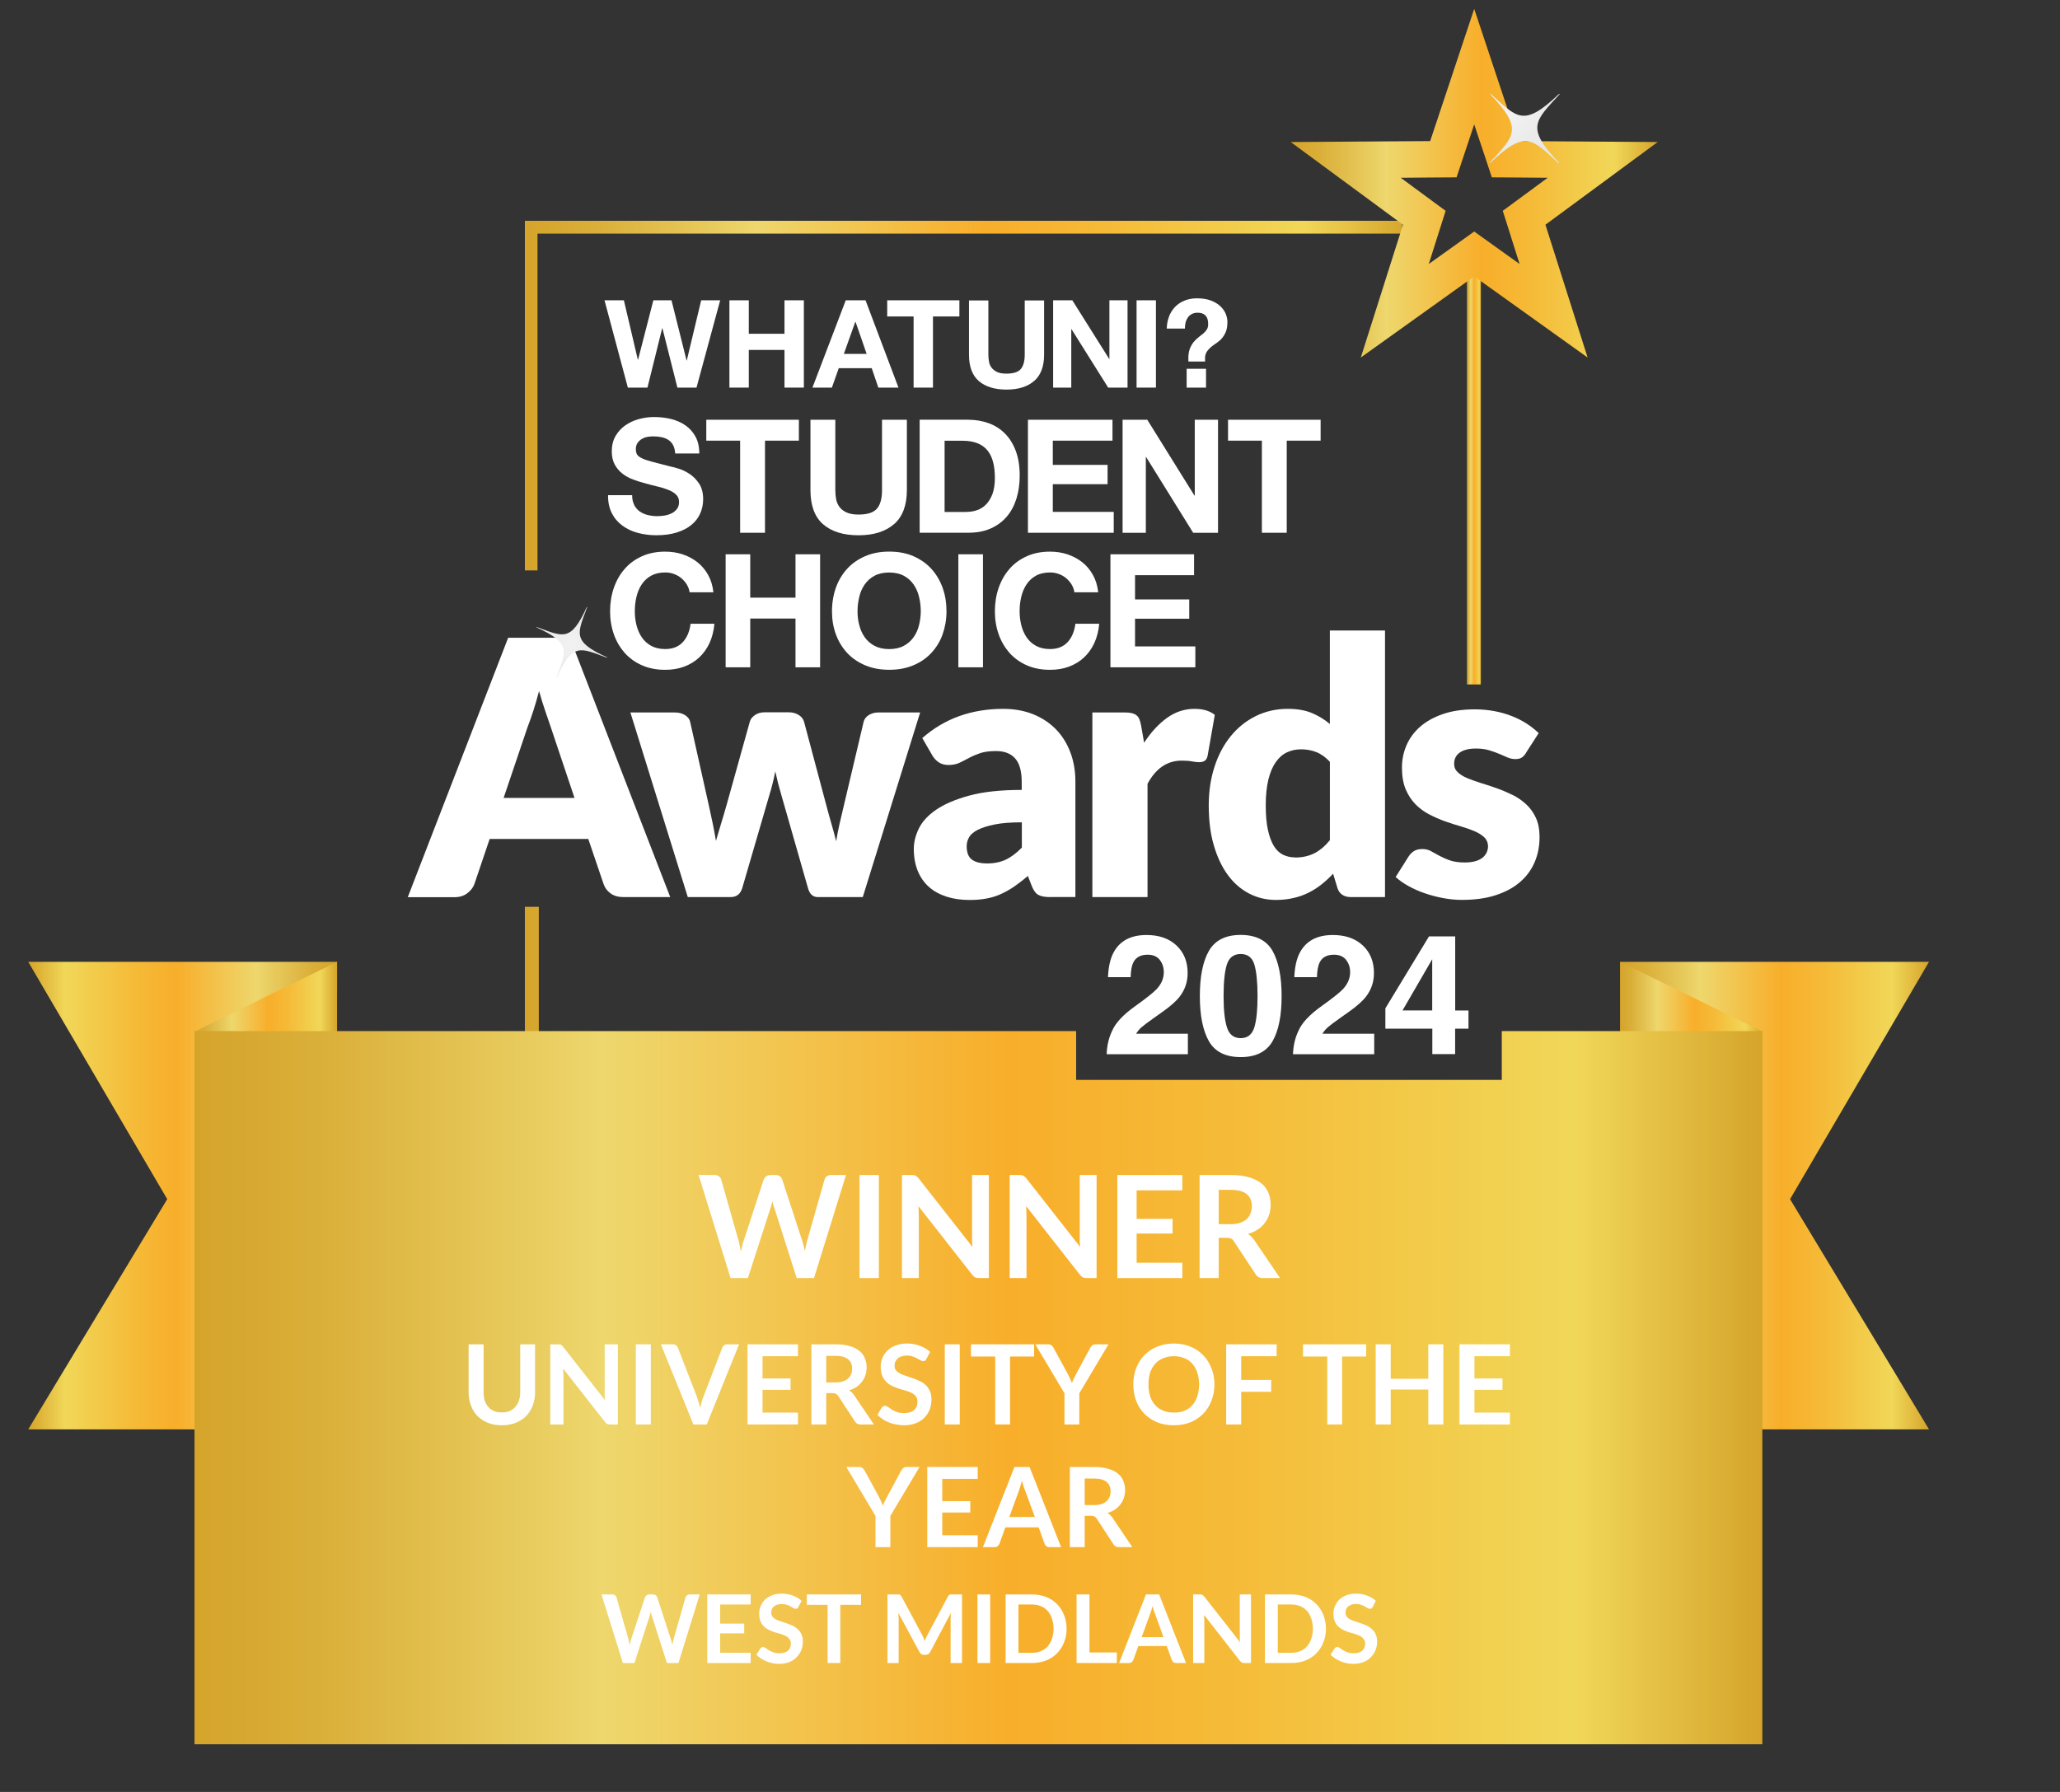 <?xml version="1.0" encoding="UTF-8"?>
<svg xmlns="http://www.w3.org/2000/svg" xmlns:xlink="http://www.w3.org/1999/xlink" width="195.21pt" height="169.83pt" viewBox="0 0 195.21 169.83" version="1.1">
<rect x="0" y="0" width="195.21" height="169.83" fill="#333333" stroke="none"/>
<defs>
<g>
<symbol overflow="visible" id="glyph0-0">
<path style="stroke:none;" d="M 1.078 -5.156 C 1.242 -5.301 1.438 -5.422 1.656 -5.516 C 1.875 -5.609 2.133 -5.656 2.438 -5.656 C 2.645 -5.656 2.832 -5.625 3 -5.562 C 3.164 -5.508 3.305 -5.43 3.422 -5.328 C 3.535 -5.223 3.625 -5.098 3.688 -4.953 C 3.75 -4.805 3.781 -4.645 3.781 -4.469 C 3.781 -4.301 3.758 -4.156 3.719 -4.031 C 3.676 -3.914 3.625 -3.812 3.562 -3.719 C 3.5 -3.633 3.43 -3.562 3.359 -3.5 C 3.285 -3.438 3.211 -3.379 3.141 -3.328 C 3.066 -3.273 3.004 -3.219 2.953 -3.156 C 2.898 -3.102 2.867 -3.047 2.859 -2.984 L 2.766 -2.547 L 2 -2.547 L 1.922 -3.062 C 1.898 -3.176 1.906 -3.27 1.938 -3.344 C 1.977 -3.426 2.031 -3.5 2.094 -3.562 C 2.156 -3.625 2.223 -3.68 2.297 -3.734 C 2.367 -3.797 2.438 -3.859 2.5 -3.922 C 2.57 -3.984 2.629 -4.051 2.672 -4.125 C 2.723 -4.207 2.75 -4.301 2.75 -4.406 C 2.75 -4.508 2.711 -4.594 2.641 -4.656 C 2.566 -4.719 2.461 -4.75 2.328 -4.75 C 2.223 -4.75 2.133 -4.738 2.062 -4.719 C 1.988 -4.695 1.922 -4.676 1.859 -4.656 C 1.805 -4.633 1.758 -4.613 1.719 -4.594 C 1.688 -4.57 1.645 -4.562 1.594 -4.562 C 1.488 -4.562 1.414 -4.602 1.375 -4.688 Z M 1.734 -1.406 C 1.734 -1.488 1.75 -1.566 1.781 -1.641 C 1.812 -1.723 1.852 -1.789 1.906 -1.844 C 1.957 -1.895 2.02 -1.938 2.094 -1.969 C 2.176 -2 2.258 -2.016 2.344 -2.016 C 2.426 -2.016 2.504 -2 2.578 -1.969 C 2.648 -1.938 2.711 -1.895 2.766 -1.844 C 2.828 -1.789 2.875 -1.723 2.906 -1.641 C 2.938 -1.566 2.953 -1.488 2.953 -1.406 C 2.953 -1.32 2.938 -1.242 2.906 -1.172 C 2.875 -1.098 2.828 -1.031 2.766 -0.969 C 2.711 -0.914 2.648 -0.875 2.578 -0.844 C 2.504 -0.812 2.426 -0.797 2.344 -0.797 C 2.258 -0.797 2.176 -0.812 2.094 -0.844 C 2.02 -0.875 1.957 -0.914 1.906 -0.969 C 1.852 -1.031 1.812 -1.098 1.781 -1.172 C 1.75 -1.242 1.734 -1.32 1.734 -1.406 Z M 0.188 -6.5 L 4.734 -6.5 L 4.734 0 L 0.188 0 Z M 0.484 -0.312 L 4.406 -0.312 L 4.406 -6.203 L 0.484 -6.203 Z M 0.484 -0.312 "/>
</symbol>
<symbol overflow="visible" id="glyph0-1">
<path style="stroke:none;" d="M 0.047 -6.5 L 1.078 -6.5 C 1.18 -6.5 1.266 -6.473 1.328 -6.422 C 1.398 -6.379 1.445 -6.316 1.469 -6.234 L 2.578 -2.344 C 2.609 -2.25 2.633 -2.145 2.656 -2.031 C 2.676 -1.914 2.695 -1.797 2.719 -1.672 C 2.75 -1.797 2.773 -1.914 2.797 -2.031 C 2.828 -2.145 2.859 -2.25 2.891 -2.344 L 4.172 -6.234 C 4.191 -6.297 4.238 -6.352 4.312 -6.406 C 4.383 -6.469 4.473 -6.5 4.578 -6.5 L 4.922 -6.5 C 5.023 -6.5 5.113 -6.473 5.188 -6.422 C 5.258 -6.379 5.305 -6.316 5.328 -6.234 L 6.594 -2.344 C 6.664 -2.145 6.723 -1.93 6.766 -1.703 C 6.785 -1.816 6.805 -1.926 6.828 -2.031 C 6.859 -2.145 6.883 -2.25 6.906 -2.344 L 8.016 -6.234 C 8.035 -6.305 8.082 -6.367 8.156 -6.422 C 8.227 -6.473 8.316 -6.5 8.422 -6.5 L 9.359 -6.5 L 7.344 0 L 6.25 0 L 4.828 -4.453 C 4.805 -4.504 4.785 -4.562 4.766 -4.625 C 4.754 -4.695 4.738 -4.77 4.719 -4.844 C 4.695 -4.77 4.676 -4.695 4.656 -4.625 C 4.633 -4.562 4.617 -4.504 4.609 -4.453 L 3.172 0 L 2.078 0 Z M 0.047 -6.5 "/>
</symbol>
<symbol overflow="visible" id="glyph0-2">
<path style="stroke:none;" d="M 4.766 -6.5 L 4.766 -5.547 L 1.875 -5.547 L 1.875 -3.734 L 4.156 -3.734 L 4.156 -2.812 L 1.875 -2.812 L 1.875 -0.969 L 4.766 -0.969 L 4.766 0 L 0.656 0 L 0.656 -6.5 Z M 4.766 -6.5 "/>
</symbol>
<symbol overflow="visible" id="glyph0-3">
<path style="stroke:none;" d="M 4.141 -5.328 C 4.109 -5.254 4.07 -5.203 4.031 -5.172 C 3.988 -5.148 3.938 -5.141 3.875 -5.141 C 3.812 -5.141 3.742 -5.16 3.672 -5.203 C 3.598 -5.254 3.508 -5.305 3.406 -5.359 C 3.301 -5.422 3.18 -5.473 3.047 -5.516 C 2.91 -5.566 2.75 -5.594 2.562 -5.594 C 2.395 -5.594 2.25 -5.57 2.125 -5.531 C 2 -5.488 1.895 -5.43 1.812 -5.359 C 1.727 -5.285 1.664 -5.195 1.625 -5.094 C 1.582 -5 1.562 -4.895 1.562 -4.781 C 1.562 -4.625 1.602 -4.492 1.688 -4.391 C 1.77 -4.285 1.879 -4.195 2.016 -4.125 C 2.16 -4.051 2.32 -3.988 2.5 -3.938 C 2.688 -3.883 2.875 -3.82 3.062 -3.75 C 3.25 -3.688 3.43 -3.613 3.609 -3.531 C 3.785 -3.445 3.941 -3.336 4.078 -3.203 C 4.223 -3.078 4.336 -2.914 4.422 -2.719 C 4.516 -2.531 4.562 -2.301 4.562 -2.031 C 4.562 -1.738 4.508 -1.461 4.406 -1.203 C 4.301 -0.953 4.148 -0.727 3.953 -0.531 C 3.766 -0.344 3.531 -0.191 3.25 -0.078 C 2.977 0.023 2.66 0.078 2.297 0.078 C 2.086 0.078 1.883 0.055 1.688 0.016 C 1.488 -0.023 1.297 -0.082 1.109 -0.156 C 0.922 -0.238 0.742 -0.332 0.578 -0.438 C 0.422 -0.539 0.281 -0.656 0.156 -0.781 L 0.516 -1.359 C 0.547 -1.398 0.582 -1.438 0.625 -1.469 C 0.676 -1.5 0.727 -1.516 0.781 -1.516 C 0.863 -1.516 0.945 -1.484 1.031 -1.422 C 1.113 -1.359 1.211 -1.289 1.328 -1.219 C 1.453 -1.145 1.594 -1.078 1.75 -1.016 C 1.914 -0.953 2.109 -0.922 2.328 -0.922 C 2.68 -0.922 2.953 -1 3.141 -1.156 C 3.328 -1.32 3.422 -1.562 3.422 -1.875 C 3.422 -2.039 3.375 -2.176 3.281 -2.281 C 3.195 -2.395 3.082 -2.488 2.938 -2.562 C 2.801 -2.633 2.645 -2.695 2.469 -2.75 C 2.289 -2.801 2.109 -2.852 1.922 -2.906 C 1.734 -2.969 1.551 -3.039 1.375 -3.125 C 1.195 -3.207 1.035 -3.316 0.891 -3.453 C 0.742 -3.586 0.629 -3.754 0.547 -3.953 C 0.461 -4.16 0.422 -4.414 0.422 -4.719 C 0.422 -4.945 0.469 -5.172 0.562 -5.391 C 0.656 -5.617 0.789 -5.82 0.969 -6 C 1.156 -6.176 1.379 -6.316 1.641 -6.422 C 1.91 -6.523 2.211 -6.578 2.547 -6.578 C 2.93 -6.578 3.285 -6.516 3.609 -6.391 C 3.93 -6.273 4.207 -6.109 4.438 -5.891 Z M 4.141 -5.328 "/>
</symbol>
<symbol overflow="visible" id="glyph0-4">
<path style="stroke:none;" d="M 5.25 -6.5 L 5.25 -5.516 L 3.281 -5.516 L 3.281 0 L 2.078 0 L 2.078 -5.516 L 0.109 -5.516 L 0.109 -6.5 Z M 5.25 -6.5 "/>
</symbol>
<symbol overflow="visible" id="glyph0-5">
<path style="stroke:none;" d="M 3.922 -2.703 C 3.973 -2.609 4.02 -2.508 4.062 -2.406 C 4.102 -2.301 4.145 -2.195 4.188 -2.094 C 4.227 -2.195 4.27 -2.301 4.312 -2.406 C 4.363 -2.508 4.414 -2.609 4.469 -2.703 L 6.391 -6.312 C 6.422 -6.352 6.445 -6.391 6.469 -6.422 C 6.488 -6.453 6.516 -6.473 6.547 -6.484 C 6.578 -6.492 6.613 -6.5 6.656 -6.5 C 6.695 -6.5 6.742 -6.5 6.797 -6.5 L 7.719 -6.5 L 7.719 0 L 6.641 0 L 6.641 -4.203 C 6.641 -4.273 6.641 -4.359 6.641 -4.453 C 6.648 -4.547 6.66 -4.645 6.672 -4.75 L 4.703 -1.047 C 4.66 -0.961 4.602 -0.895 4.531 -0.844 C 4.457 -0.801 4.375 -0.781 4.281 -0.781 L 4.109 -0.781 C 4.016 -0.781 3.93 -0.801 3.859 -0.844 C 3.785 -0.895 3.727 -0.961 3.688 -1.047 L 1.688 -4.75 C 1.695 -4.656 1.703 -4.562 1.703 -4.469 C 1.711 -4.375 1.719 -4.285 1.719 -4.203 L 1.719 0 L 0.656 0 L 0.656 -6.5 L 1.578 -6.5 C 1.629 -6.5 1.672 -6.5 1.703 -6.5 C 1.742 -6.5 1.781 -6.492 1.812 -6.484 C 1.844 -6.473 1.867 -6.453 1.891 -6.422 C 1.922 -6.391 1.953 -6.352 1.984 -6.312 Z M 3.922 -2.703 "/>
</symbol>
<symbol overflow="visible" id="glyph0-6">
<path style="stroke:none;" d="M 2.016 0 L 0.812 0 L 0.812 -6.5 L 2.016 -6.5 Z M 2.016 0 "/>
</symbol>
<symbol overflow="visible" id="glyph0-7">
<path style="stroke:none;" d="M 6.438 -3.25 C 6.438 -2.77 6.352 -2.332 6.188 -1.938 C 6.031 -1.539 5.805 -1.195 5.516 -0.906 C 5.234 -0.625 4.891 -0.398 4.484 -0.234 C 4.078 -0.078 3.629 0 3.141 0 L 0.656 0 L 0.656 -6.5 L 3.141 -6.5 C 3.629 -6.5 4.078 -6.422 4.484 -6.266 C 4.891 -6.109 5.234 -5.883 5.516 -5.594 C 5.805 -5.312 6.031 -4.969 6.188 -4.562 C 6.352 -4.164 6.438 -3.727 6.438 -3.25 Z M 5.203 -3.25 C 5.203 -3.602 5.148 -3.922 5.047 -4.203 C 4.953 -4.492 4.816 -4.738 4.641 -4.938 C 4.461 -5.133 4.25 -5.285 4 -5.391 C 3.75 -5.492 3.461 -5.547 3.141 -5.547 L 1.875 -5.547 L 1.875 -0.969 L 3.141 -0.969 C 3.461 -0.969 3.75 -1.02 4 -1.125 C 4.25 -1.227 4.461 -1.379 4.641 -1.578 C 4.816 -1.773 4.953 -2.016 5.047 -2.297 C 5.148 -2.578 5.203 -2.895 5.203 -3.25 Z M 5.203 -3.25 "/>
</symbol>
<symbol overflow="visible" id="glyph0-8">
<path style="stroke:none;" d="M 1.875 -1 L 4.469 -1 L 4.469 0 L 0.656 0 L 0.656 -6.5 L 1.875 -6.5 Z M 1.875 -1 "/>
</symbol>
<symbol overflow="visible" id="glyph0-9">
<path style="stroke:none;" d="M 6.375 0 L 5.438 0 C 5.332 0 5.242 -0.023 5.172 -0.078 C 5.109 -0.129 5.062 -0.195 5.031 -0.281 L 4.547 -1.609 L 1.859 -1.609 L 1.375 -0.281 C 1.344 -0.207 1.289 -0.141 1.219 -0.078 C 1.156 -0.023 1.07 0 0.969 0 L 0.031 0 L 2.578 -6.5 L 3.828 -6.5 Z M 2.172 -2.453 L 4.234 -2.453 L 3.453 -4.625 C 3.41 -4.719 3.367 -4.828 3.328 -4.953 C 3.285 -5.086 3.242 -5.234 3.203 -5.391 C 3.16 -5.234 3.117 -5.086 3.078 -4.953 C 3.035 -4.828 2.992 -4.711 2.953 -4.609 Z M 2.172 -2.453 "/>
</symbol>
<symbol overflow="visible" id="glyph0-10">
<path style="stroke:none;" d="M 1.297 -6.5 C 1.348 -6.5 1.391 -6.5 1.422 -6.5 C 1.461 -6.5 1.492 -6.488 1.516 -6.469 C 1.547 -6.457 1.57 -6.438 1.594 -6.406 C 1.625 -6.383 1.66 -6.352 1.703 -6.312 L 5.109 -1.969 C 5.098 -2.07 5.086 -2.172 5.078 -2.266 C 5.078 -2.367 5.078 -2.461 5.078 -2.547 L 5.078 -6.5 L 6.141 -6.5 L 6.141 0 L 5.516 0 C 5.422 0 5.344 -0.016 5.281 -0.047 C 5.219 -0.078 5.156 -0.129 5.094 -0.203 L 1.703 -4.547 C 1.703 -4.441 1.703 -4.344 1.703 -4.25 C 1.711 -4.156 1.719 -4.07 1.719 -4 L 1.719 0 L 0.656 0 L 0.656 -6.5 Z M 1.297 -6.5 "/>
</symbol>
<symbol overflow="visible" id="glyph1-0">
<path style="stroke:none;" d="M 1.609 -7.75 C 1.867 -7.945 2.16 -8.117 2.484 -8.266 C 2.816 -8.41 3.203 -8.484 3.641 -8.484 C 3.961 -8.484 4.25 -8.438 4.5 -8.344 C 4.75 -8.258 4.961 -8.141 5.141 -7.984 C 5.316 -7.828 5.445 -7.641 5.531 -7.422 C 5.625 -7.203 5.672 -6.961 5.672 -6.703 C 5.672 -6.453 5.641 -6.238 5.578 -6.062 C 5.516 -5.883 5.438 -5.727 5.344 -5.594 C 5.25 -5.469 5.145 -5.352 5.031 -5.25 C 4.914 -5.156 4.805 -5.066 4.703 -4.984 C 4.609 -4.898 4.52 -4.816 4.438 -4.734 C 4.352 -4.66 4.301 -4.57 4.281 -4.469 L 4.141 -3.828 L 3 -3.828 L 2.875 -4.594 C 2.852 -4.758 2.867 -4.898 2.922 -5.016 C 2.973 -5.141 3.047 -5.25 3.141 -5.344 C 3.234 -5.445 3.336 -5.539 3.453 -5.625 C 3.566 -5.707 3.672 -5.789 3.766 -5.875 C 3.867 -5.969 3.953 -6.07 4.016 -6.188 C 4.086 -6.301 4.125 -6.441 4.125 -6.609 C 4.125 -6.766 4.07 -6.891 3.969 -6.984 C 3.863 -7.086 3.707 -7.141 3.5 -7.141 C 3.332 -7.141 3.191 -7.125 3.078 -7.094 C 2.973 -7.062 2.879 -7.023 2.797 -6.984 C 2.723 -6.953 2.656 -6.922 2.594 -6.891 C 2.531 -6.859 2.461 -6.844 2.391 -6.844 C 2.242 -6.844 2.133 -6.906 2.062 -7.031 Z M 2.594 -2.109 C 2.594 -2.234 2.613 -2.352 2.656 -2.469 C 2.707 -2.582 2.773 -2.68 2.859 -2.766 C 2.941 -2.848 3.039 -2.91 3.156 -2.953 C 3.27 -3.004 3.391 -3.031 3.516 -3.031 C 3.641 -3.031 3.754 -3.004 3.859 -2.953 C 3.973 -2.91 4.07 -2.848 4.156 -2.766 C 4.238 -2.68 4.301 -2.582 4.344 -2.469 C 4.395 -2.352 4.422 -2.234 4.422 -2.109 C 4.422 -1.984 4.395 -1.863 4.344 -1.75 C 4.301 -1.645 4.238 -1.551 4.156 -1.469 C 4.07 -1.383 3.973 -1.316 3.859 -1.266 C 3.754 -1.223 3.641 -1.203 3.516 -1.203 C 3.391 -1.203 3.27 -1.223 3.156 -1.266 C 3.039 -1.316 2.941 -1.383 2.859 -1.469 C 2.773 -1.551 2.707 -1.645 2.656 -1.75 C 2.613 -1.863 2.594 -1.984 2.594 -2.109 Z M 0.281 -9.766 L 7.094 -9.766 L 7.094 0 L 0.281 0 Z M 0.719 -0.469 L 6.609 -0.469 L 6.609 -9.297 L 0.719 -9.297 Z M 0.719 -0.469 "/>
</symbol>
<symbol overflow="visible" id="glyph1-1">
<path style="stroke:none;" d="M 0.078 -9.766 L 1.609 -9.766 C 1.766 -9.766 1.895 -9.723 2 -9.641 C 2.102 -9.566 2.176 -9.469 2.219 -9.344 L 3.875 -3.516 C 3.914 -3.367 3.953 -3.207 3.984 -3.031 C 4.016 -2.863 4.047 -2.688 4.078 -2.5 C 4.117 -2.688 4.16 -2.863 4.203 -3.031 C 4.242 -3.207 4.289 -3.367 4.344 -3.516 L 6.25 -9.344 C 6.289 -9.445 6.363 -9.539 6.469 -9.625 C 6.57 -9.719 6.703 -9.766 6.859 -9.766 L 7.391 -9.766 C 7.547 -9.766 7.676 -9.723 7.781 -9.641 C 7.883 -9.566 7.957 -9.469 8 -9.344 L 9.906 -3.516 C 10 -3.223 10.082 -2.898 10.156 -2.547 C 10.188 -2.723 10.219 -2.891 10.25 -3.047 C 10.289 -3.211 10.328 -3.367 10.359 -3.516 L 12.016 -9.344 C 12.047 -9.457 12.113 -9.555 12.219 -9.641 C 12.332 -9.723 12.469 -9.766 12.625 -9.766 L 14.047 -9.766 L 11.016 0 L 9.375 0 L 7.25 -6.672 C 7.219 -6.754 7.188 -6.844 7.156 -6.938 C 7.125 -7.039 7.098 -7.148 7.078 -7.266 C 7.047 -7.148 7.016 -7.039 6.984 -6.938 C 6.961 -6.844 6.938 -6.754 6.906 -6.672 L 4.75 0 L 3.109 0 Z M 0.078 -9.766 "/>
</symbol>
<symbol overflow="visible" id="glyph1-2">
<path style="stroke:none;" d="M 3.031 0 L 1.203 0 L 1.203 -9.766 L 3.031 -9.766 Z M 3.031 0 "/>
</symbol>
<symbol overflow="visible" id="glyph1-3">
<path style="stroke:none;" d="M 1.938 -9.766 C 2.02 -9.766 2.086 -9.758 2.141 -9.75 C 2.191 -9.738 2.238 -9.723 2.281 -9.703 C 2.32 -9.68 2.363 -9.648 2.406 -9.609 C 2.445 -9.578 2.492 -9.531 2.547 -9.469 L 7.672 -2.938 C 7.648 -3.094 7.633 -3.242 7.625 -3.391 C 7.625 -3.547 7.625 -3.691 7.625 -3.828 L 7.625 -9.766 L 9.219 -9.766 L 9.219 0 L 8.281 0 C 8.133 0 8.016 -0.02 7.922 -0.062 C 7.828 -0.113 7.734 -0.195 7.641 -0.312 L 2.547 -6.812 C 2.555 -6.664 2.562 -6.52 2.562 -6.375 C 2.57 -6.238 2.578 -6.113 2.578 -6 L 2.578 0 L 0.984 0 L 0.984 -9.766 Z M 1.938 -9.766 "/>
</symbol>
<symbol overflow="visible" id="glyph1-4">
<path style="stroke:none;" d="M 7.141 -9.766 L 7.141 -8.312 L 2.812 -8.312 L 2.812 -5.609 L 6.219 -5.609 L 6.219 -4.219 L 2.812 -4.219 L 2.812 -1.453 L 7.141 -1.453 L 7.141 0 L 0.984 0 L 0.984 -9.766 Z M 7.141 -9.766 "/>
</symbol>
<symbol overflow="visible" id="glyph1-5">
<path style="stroke:none;" d="M 2.859 -3.812 L 2.859 0 L 1.047 0 L 1.047 -9.766 L 4.016 -9.766 C 4.68 -9.766 5.254 -9.691 5.734 -9.547 C 6.211 -9.41 6.602 -9.219 6.906 -8.969 C 7.207 -8.727 7.426 -8.438 7.562 -8.094 C 7.707 -7.75 7.781 -7.367 7.781 -6.953 C 7.781 -6.617 7.734 -6.305 7.641 -6.016 C 7.547 -5.723 7.406 -5.457 7.219 -5.219 C 7.039 -4.977 6.816 -4.77 6.547 -4.594 C 6.273 -4.414 5.969 -4.273 5.625 -4.172 C 5.852 -4.035 6.051 -3.848 6.219 -3.609 L 8.672 0 L 7.031 0 C 6.875 0 6.738 -0.031 6.625 -0.094 C 6.52 -0.156 6.43 -0.242 6.359 -0.359 L 4.297 -3.484 C 4.223 -3.609 4.141 -3.691 4.047 -3.734 C 3.953 -3.785 3.816 -3.812 3.641 -3.812 Z M 2.859 -5.109 L 4 -5.109 C 4.344 -5.109 4.641 -5.148 4.891 -5.234 C 5.141 -5.328 5.348 -5.445 5.516 -5.594 C 5.68 -5.75 5.801 -5.93 5.875 -6.141 C 5.957 -6.348 6 -6.57 6 -6.812 C 6 -7.312 5.836 -7.691 5.516 -7.953 C 5.191 -8.223 4.691 -8.359 4.016 -8.359 L 2.859 -8.359 Z M 2.859 -5.109 "/>
</symbol>
<symbol overflow="visible" id="glyph2-0">
<path style="stroke:none;" d="M 1.25 -6.016 C 1.445 -6.18 1.672 -6.316 1.922 -6.422 C 2.18 -6.535 2.484 -6.594 2.828 -6.594 C 3.078 -6.594 3.301 -6.555 3.5 -6.484 C 3.695 -6.422 3.863 -6.328 4 -6.203 C 4.133 -6.086 4.238 -5.941 4.312 -5.766 C 4.383 -5.598 4.422 -5.414 4.422 -5.219 C 4.422 -5.02 4.395 -4.852 4.344 -4.719 C 4.289 -4.582 4.227 -4.461 4.156 -4.359 C 4.082 -4.254 4 -4.164 3.906 -4.094 C 3.82 -4.02 3.738 -3.945 3.656 -3.875 C 3.582 -3.812 3.516 -3.75 3.453 -3.688 C 3.391 -3.625 3.348 -3.555 3.328 -3.484 L 3.219 -2.984 L 2.328 -2.984 L 2.234 -3.578 C 2.211 -3.703 2.223 -3.812 2.266 -3.906 C 2.305 -4 2.363 -4.082 2.438 -4.156 C 2.508 -4.238 2.586 -4.312 2.672 -4.375 C 2.766 -4.438 2.848 -4.504 2.922 -4.578 C 3.004 -4.648 3.07 -4.727 3.125 -4.812 C 3.188 -4.906 3.219 -5.016 3.219 -5.141 C 3.219 -5.254 3.176 -5.348 3.094 -5.422 C 3.008 -5.504 2.883 -5.547 2.719 -5.547 C 2.594 -5.547 2.484 -5.531 2.391 -5.5 C 2.305 -5.477 2.234 -5.453 2.172 -5.422 C 2.109 -5.398 2.051 -5.375 2 -5.344 C 1.957 -5.32 1.91 -5.312 1.859 -5.312 C 1.742 -5.312 1.656 -5.363 1.594 -5.469 Z M 2.016 -1.641 C 2.016 -1.742 2.031 -1.836 2.062 -1.922 C 2.102 -2.004 2.156 -2.078 2.219 -2.141 C 2.289 -2.211 2.367 -2.266 2.453 -2.297 C 2.535 -2.336 2.629 -2.359 2.734 -2.359 C 2.828 -2.359 2.914 -2.336 3 -2.297 C 3.094 -2.266 3.172 -2.211 3.234 -2.141 C 3.297 -2.078 3.344 -2.004 3.375 -1.922 C 3.414 -1.836 3.438 -1.742 3.438 -1.641 C 3.438 -1.535 3.414 -1.441 3.375 -1.359 C 3.344 -1.273 3.297 -1.203 3.234 -1.141 C 3.172 -1.078 3.094 -1.023 3 -0.984 C 2.914 -0.953 2.828 -0.938 2.734 -0.938 C 2.629 -0.938 2.535 -0.953 2.453 -0.984 C 2.367 -1.023 2.289 -1.078 2.219 -1.141 C 2.156 -1.203 2.102 -1.273 2.062 -1.359 C 2.031 -1.441 2.016 -1.535 2.016 -1.641 Z M 0.219 -7.594 L 5.516 -7.594 L 5.516 0 L 0.219 0 Z M 0.562 -0.359 L 5.141 -0.359 L 5.141 -7.234 L 0.562 -7.234 Z M 0.562 -0.359 "/>
</symbol>
<symbol overflow="visible" id="glyph2-1">
<path style="stroke:none;" d="M 3.828 -1.141 C 4.098 -1.141 4.336 -1.18 4.547 -1.266 C 4.766 -1.359 4.945 -1.488 5.094 -1.656 C 5.25 -1.82 5.363 -2.02 5.438 -2.25 C 5.52 -2.488 5.562 -2.754 5.562 -3.047 L 5.562 -7.594 L 6.969 -7.594 L 6.969 -3.047 C 6.969 -2.598 6.895 -2.18 6.75 -1.797 C 6.602 -1.41 6.395 -1.078 6.125 -0.797 C 5.852 -0.523 5.52 -0.312 5.125 -0.156 C 4.738 0 4.305 0.078 3.828 0.078 C 3.336 0.078 2.895 0 2.5 -0.156 C 2.113 -0.312 1.785 -0.523 1.516 -0.797 C 1.242 -1.078 1.035 -1.41 0.891 -1.797 C 0.742 -2.18 0.672 -2.598 0.672 -3.047 L 0.672 -7.594 L 2.094 -7.594 L 2.094 -3.047 C 2.094 -2.754 2.129 -2.488 2.203 -2.25 C 2.285 -2.02 2.398 -1.82 2.547 -1.656 C 2.691 -1.488 2.867 -1.359 3.078 -1.266 C 3.297 -1.18 3.547 -1.141 3.828 -1.141 Z M 3.828 -1.141 "/>
</symbol>
<symbol overflow="visible" id="glyph2-2">
<path style="stroke:none;" d="M 1.5 -7.594 C 1.562 -7.594 1.613 -7.586 1.656 -7.578 C 1.707 -7.578 1.75 -7.566 1.781 -7.547 C 1.812 -7.535 1.844 -7.516 1.875 -7.484 C 1.906 -7.453 1.941 -7.41 1.984 -7.359 L 5.969 -2.281 C 5.945 -2.406 5.93 -2.523 5.922 -2.641 C 5.922 -2.766 5.922 -2.879 5.922 -2.984 L 5.922 -7.594 L 7.172 -7.594 L 7.172 0 L 6.438 0 C 6.332 0 6.238 -0.016 6.156 -0.047 C 6.082 -0.086 6.016 -0.148 5.953 -0.234 L 1.984 -5.297 C 1.992 -5.18 2 -5.066 2 -4.953 C 2.008 -4.848 2.016 -4.75 2.016 -4.656 L 2.016 0 L 0.766 0 L 0.766 -7.594 Z M 1.5 -7.594 "/>
</symbol>
<symbol overflow="visible" id="glyph2-3">
<path style="stroke:none;" d="M 2.359 0 L 0.938 0 L 0.938 -7.594 L 2.359 -7.594 Z M 2.359 0 "/>
</symbol>
<symbol overflow="visible" id="glyph2-4">
<path style="stroke:none;" d="M 0.016 -7.594 L 1.156 -7.594 C 1.281 -7.594 1.379 -7.562 1.453 -7.5 C 1.535 -7.438 1.594 -7.359 1.625 -7.266 L 3.422 -2.641 C 3.473 -2.492 3.523 -2.328 3.578 -2.141 C 3.641 -1.961 3.695 -1.773 3.75 -1.578 C 3.82 -1.973 3.922 -2.328 4.047 -2.641 L 5.828 -7.266 C 5.859 -7.348 5.91 -7.422 5.984 -7.484 C 6.066 -7.555 6.172 -7.594 6.297 -7.594 L 7.422 -7.594 L 4.359 0 L 3.094 0 Z M 0.016 -7.594 "/>
</symbol>
<symbol overflow="visible" id="glyph2-5">
<path style="stroke:none;" d="M 5.547 -7.594 L 5.547 -6.469 L 2.188 -6.469 L 2.188 -4.359 L 4.844 -4.359 L 4.844 -3.281 L 2.188 -3.281 L 2.188 -1.125 L 5.547 -1.125 L 5.547 0 L 0.766 0 L 0.766 -7.594 Z M 5.547 -7.594 "/>
</symbol>
<symbol overflow="visible" id="glyph2-6">
<path style="stroke:none;" d="M 2.219 -2.969 L 2.219 0 L 0.812 0 L 0.812 -7.594 L 3.125 -7.594 C 3.645 -7.594 4.086 -7.535 4.453 -7.422 C 4.828 -7.316 5.129 -7.164 5.359 -6.969 C 5.598 -6.781 5.77 -6.551 5.875 -6.281 C 5.988 -6.02 6.047 -5.727 6.047 -5.406 C 6.047 -5.156 6.008 -4.914 5.938 -4.688 C 5.863 -4.457 5.754 -4.25 5.609 -4.062 C 5.473 -3.875 5.301 -3.707 5.094 -3.562 C 4.883 -3.426 4.645 -3.316 4.375 -3.234 C 4.551 -3.141 4.707 -2.992 4.844 -2.797 L 6.734 0 L 5.469 0 C 5.344 0 5.238 -0.02 5.156 -0.062 C 5.07 -0.113 5 -0.188 4.938 -0.281 L 3.344 -2.719 C 3.281 -2.801 3.211 -2.863 3.141 -2.906 C 3.078 -2.945 2.973 -2.969 2.828 -2.969 Z M 2.219 -3.984 L 3.109 -3.984 C 3.367 -3.984 3.598 -4.016 3.797 -4.078 C 3.992 -4.141 4.156 -4.227 4.281 -4.344 C 4.414 -4.469 4.516 -4.609 4.578 -4.766 C 4.641 -4.93 4.672 -5.109 4.672 -5.297 C 4.672 -5.68 4.539 -5.977 4.281 -6.188 C 4.031 -6.395 3.645 -6.5 3.125 -6.5 L 2.219 -6.5 Z M 2.219 -3.984 "/>
</symbol>
<symbol overflow="visible" id="glyph2-7">
<path style="stroke:none;" d="M 4.828 -6.203 C 4.797 -6.129 4.754 -6.078 4.703 -6.047 C 4.648 -6.016 4.586 -6 4.516 -6 C 4.453 -6 4.375 -6.023 4.281 -6.078 C 4.195 -6.129 4.094 -6.188 3.969 -6.25 C 3.852 -6.32 3.711 -6.383 3.547 -6.438 C 3.391 -6.5 3.207 -6.531 3 -6.531 C 2.801 -6.531 2.629 -6.504 2.484 -6.453 C 2.336 -6.41 2.211 -6.344 2.109 -6.25 C 2.016 -6.164 1.941 -6.066 1.891 -5.953 C 1.836 -5.836 1.812 -5.707 1.812 -5.562 C 1.812 -5.383 1.859 -5.238 1.953 -5.125 C 2.055 -5.008 2.191 -4.906 2.359 -4.812 C 2.523 -4.727 2.711 -4.656 2.922 -4.594 C 3.129 -4.531 3.344 -4.457 3.562 -4.375 C 3.781 -4.301 3.992 -4.211 4.203 -4.109 C 4.422 -4.016 4.609 -3.891 4.766 -3.734 C 4.93 -3.586 5.062 -3.398 5.156 -3.172 C 5.258 -2.953 5.312 -2.688 5.312 -2.375 C 5.312 -2.031 5.254 -1.707 5.141 -1.406 C 5.023 -1.113 4.852 -0.852 4.625 -0.625 C 4.406 -0.406 4.129 -0.234 3.797 -0.109 C 3.473 0.016 3.102 0.078 2.688 0.078 C 2.445 0.078 2.207 0.051 1.969 0 C 1.727 -0.039 1.5 -0.102 1.281 -0.188 C 1.07 -0.27 0.875 -0.375 0.688 -0.5 C 0.5 -0.625 0.332 -0.758 0.188 -0.906 L 0.594 -1.594 C 0.633 -1.645 0.68 -1.688 0.734 -1.719 C 0.785 -1.75 0.848 -1.766 0.922 -1.766 C 1.004 -1.766 1.098 -1.727 1.203 -1.656 C 1.305 -1.582 1.426 -1.5 1.562 -1.406 C 1.695 -1.32 1.859 -1.242 2.047 -1.172 C 2.234 -1.109 2.457 -1.078 2.719 -1.078 C 3.125 -1.078 3.438 -1.172 3.656 -1.359 C 3.875 -1.547 3.984 -1.816 3.984 -2.172 C 3.984 -2.379 3.93 -2.547 3.828 -2.672 C 3.734 -2.797 3.602 -2.898 3.438 -2.984 C 3.281 -3.066 3.094 -3.141 2.875 -3.203 C 2.664 -3.266 2.453 -3.328 2.234 -3.391 C 2.023 -3.461 1.812 -3.547 1.594 -3.641 C 1.383 -3.742 1.195 -3.875 1.031 -4.031 C 0.875 -4.188 0.742 -4.383 0.641 -4.625 C 0.547 -4.863 0.5 -5.156 0.5 -5.5 C 0.5 -5.77 0.551 -6.035 0.656 -6.297 C 0.77 -6.566 0.93 -6.801 1.141 -7 C 1.348 -7.207 1.609 -7.367 1.922 -7.484 C 2.234 -7.609 2.586 -7.672 2.984 -7.672 C 3.43 -7.672 3.844 -7.598 4.219 -7.453 C 4.594 -7.316 4.914 -7.125 5.188 -6.875 Z M 4.828 -6.203 "/>
</symbol>
<symbol overflow="visible" id="glyph2-8">
<path style="stroke:none;" d="M 6.109 -7.594 L 6.109 -6.438 L 3.828 -6.438 L 3.828 0 L 2.422 0 L 2.422 -6.438 L 0.125 -6.438 L 0.125 -7.594 Z M 6.109 -7.594 "/>
</symbol>
<symbol overflow="visible" id="glyph2-9">
<path style="stroke:none;" d="M 4.141 -2.953 L 4.141 0 L 2.734 0 L 2.734 -2.953 L -0.031 -7.594 L 1.203 -7.594 C 1.328 -7.594 1.426 -7.562 1.5 -7.5 C 1.57 -7.438 1.633 -7.363 1.688 -7.281 L 3.078 -4.734 C 3.148 -4.586 3.219 -4.445 3.281 -4.312 C 3.344 -4.176 3.395 -4.047 3.438 -3.922 C 3.488 -4.047 3.539 -4.176 3.594 -4.312 C 3.656 -4.445 3.727 -4.586 3.812 -4.734 L 5.188 -7.281 C 5.227 -7.352 5.285 -7.422 5.359 -7.484 C 5.43 -7.555 5.531 -7.594 5.656 -7.594 L 6.906 -7.594 Z M 4.141 -2.953 "/>
</symbol>
<symbol overflow="visible" id="glyph2-10">
<path style="stroke:none;" d="M 8.047 -3.797 C 8.047 -3.242 7.953 -2.727 7.766 -2.25 C 7.578 -1.77 7.316 -1.359 6.984 -1.016 C 6.648 -0.672 6.242 -0.398 5.766 -0.203 C 5.297 -0.016 4.773 0.078 4.203 0.078 C 3.629 0.078 3.102 -0.016 2.625 -0.203 C 2.156 -0.398 1.75 -0.672 1.406 -1.016 C 1.07 -1.359 0.812 -1.77 0.625 -2.25 C 0.445 -2.727 0.359 -3.242 0.359 -3.797 C 0.359 -4.348 0.445 -4.859 0.625 -5.328 C 0.812 -5.805 1.07 -6.219 1.406 -6.562 C 1.75 -6.914 2.156 -7.188 2.625 -7.375 C 3.102 -7.57 3.629 -7.672 4.203 -7.672 C 4.773 -7.672 5.297 -7.57 5.766 -7.375 C 6.242 -7.188 6.648 -6.914 6.984 -6.562 C 7.316 -6.219 7.578 -5.805 7.766 -5.328 C 7.953 -4.859 8.047 -4.348 8.047 -3.797 Z M 6.594 -3.797 C 6.594 -4.211 6.535 -4.582 6.422 -4.906 C 6.316 -5.238 6.16 -5.52 5.953 -5.75 C 5.754 -5.988 5.504 -6.164 5.203 -6.281 C 4.91 -6.406 4.578 -6.469 4.203 -6.469 C 3.836 -6.469 3.504 -6.406 3.203 -6.281 C 2.898 -6.164 2.645 -5.988 2.438 -5.75 C 2.227 -5.52 2.066 -5.238 1.953 -4.906 C 1.848 -4.582 1.797 -4.211 1.797 -3.797 C 1.797 -3.379 1.848 -3.004 1.953 -2.672 C 2.066 -2.336 2.227 -2.055 2.438 -1.828 C 2.645 -1.598 2.898 -1.422 3.203 -1.297 C 3.504 -1.18 3.836 -1.125 4.203 -1.125 C 4.578 -1.125 4.91 -1.18 5.203 -1.297 C 5.504 -1.422 5.754 -1.598 5.953 -1.828 C 6.16 -2.055 6.316 -2.336 6.422 -2.672 C 6.535 -3.004 6.594 -3.379 6.594 -3.797 Z M 6.594 -3.797 "/>
</symbol>
<symbol overflow="visible" id="glyph2-11">
<path style="stroke:none;" d="M 5.547 -7.594 L 5.547 -6.469 L 2.188 -6.469 L 2.188 -4.219 L 5.031 -4.219 L 5.031 -3.094 L 2.188 -3.094 L 2.188 0 L 0.766 0 L 0.766 -7.594 Z M 5.547 -7.594 "/>
</symbol>
<symbol overflow="visible" id="glyph2-12">
<path style="stroke:none;" d="M 7.172 0 L 5.75 0 L 5.75 -3.312 L 2.188 -3.312 L 2.188 0 L 0.766 0 L 0.766 -7.594 L 2.188 -7.594 L 2.188 -4.328 L 5.75 -4.328 L 5.75 -7.594 L 7.172 -7.594 Z M 7.172 0 "/>
</symbol>
<symbol overflow="visible" id="glyph2-13">
<path style="stroke:none;" d="M 7.438 0 L 6.344 0 C 6.219 0 6.113 -0.031 6.031 -0.094 C 5.957 -0.156 5.906 -0.227 5.875 -0.312 L 5.312 -1.875 L 2.156 -1.875 L 1.594 -0.312 C 1.562 -0.238 1.504 -0.164 1.422 -0.094 C 1.348 -0.031 1.25 0 1.125 0 L 0.031 0 L 3.016 -7.594 L 4.453 -7.594 Z M 2.531 -2.859 L 4.953 -2.859 L 4.016 -5.391 C 3.973 -5.504 3.926 -5.633 3.875 -5.781 C 3.832 -5.938 3.785 -6.102 3.734 -6.281 C 3.68 -6.102 3.629 -5.938 3.578 -5.781 C 3.535 -5.625 3.492 -5.488 3.453 -5.375 Z M 2.531 -2.859 "/>
</symbol>
</g>
<linearGradient id="linear0" gradientUnits="userSpaceOnUse" x1="66.32" y1="-979.03" x2="143.29" y2="-979.03" gradientTransform="matrix(0.75,0,0,1.515,0,1578.495)">
<stop offset="0" style="stop-color:rgb(83.529%,64.314%,16.863%);stop-opacity:1;"/>
<stop offset="0.08" style="stop-color:rgb(85.49%,68.627%,22.353%);stop-opacity:1;"/>
<stop offset="0.22" style="stop-color:rgb(91.373%,80.392%,37.647%);stop-opacity:1;"/>
<stop offset="0.26" style="stop-color:rgb(93.333%,84.314%,42.745%);stop-opacity:1;"/>
<stop offset="0.52" style="stop-color:rgb(97.255%,68.235%,16.471%);stop-opacity:1;"/>
<stop offset="0.66" style="stop-color:rgb(96.078%,73.333%,21.961%);stop-opacity:1;"/>
<stop offset="0.88" style="stop-color:rgb(94.51%,84.314%,34.51%);stop-opacity:1;"/>
<stop offset="1" style="stop-color:rgb(83.529%,64.314%,16.863%);stop-opacity:1;"/>
</linearGradient>
<linearGradient id="linear1" gradientUnits="userSpaceOnUse" x1="204.71" y1="151.08" x2="243.73" y2="151.08" gradientTransform="matrix(0.75,0,0,0.75,0,0)">
<stop offset="0" style="stop-color:rgb(83.529%,64.314%,16.863%);stop-opacity:1;"/>
<stop offset="0.08" style="stop-color:rgb(85.49%,68.627%,22.353%);stop-opacity:1;"/>
<stop offset="0.22" style="stop-color:rgb(91.373%,80.392%,37.647%);stop-opacity:1;"/>
<stop offset="0.26" style="stop-color:rgb(93.333%,84.314%,42.745%);stop-opacity:1;"/>
<stop offset="0.52" style="stop-color:rgb(97.255%,68.235%,16.471%);stop-opacity:1;"/>
<stop offset="0.66" style="stop-color:rgb(96.078%,73.333%,21.961%);stop-opacity:1;"/>
<stop offset="0.88" style="stop-color:rgb(94.51%,84.314%,34.51%);stop-opacity:1;"/>
<stop offset="1" style="stop-color:rgb(83.529%,64.314%,16.863%);stop-opacity:1;"/>
</linearGradient>
<linearGradient id="linear2" gradientUnits="userSpaceOnUse" x1="204.71" y1="125.95" x2="222.71" y2="125.95" gradientTransform="matrix(0.75,0,0,0.75,0,0)">
<stop offset="0" style="stop-color:rgb(83.529%,64.314%,16.863%);stop-opacity:1;"/>
<stop offset="0.08" style="stop-color:rgb(85.49%,68.627%,22.353%);stop-opacity:1;"/>
<stop offset="0.22" style="stop-color:rgb(91.373%,80.392%,37.647%);stop-opacity:1;"/>
<stop offset="0.26" style="stop-color:rgb(93.333%,84.314%,42.745%);stop-opacity:1;"/>
<stop offset="0.52" style="stop-color:rgb(97.255%,68.235%,16.471%);stop-opacity:1;"/>
<stop offset="0.66" style="stop-color:rgb(96.078%,73.333%,21.961%);stop-opacity:1;"/>
<stop offset="0.88" style="stop-color:rgb(94.51%,84.314%,34.51%);stop-opacity:1;"/>
<stop offset="1" style="stop-color:rgb(83.529%,64.314%,16.863%);stop-opacity:1;"/>
</linearGradient>
<linearGradient id="linear3" gradientUnits="userSpaceOnUse" x1="42.59" y1="151.08" x2="3.57" y2="151.08" gradientTransform="matrix(0.75,0,0,0.75,0,0)">
<stop offset="0" style="stop-color:rgb(83.529%,64.314%,16.863%);stop-opacity:1;"/>
<stop offset="0.08" style="stop-color:rgb(85.49%,68.627%,22.353%);stop-opacity:1;"/>
<stop offset="0.22" style="stop-color:rgb(91.373%,80.392%,37.647%);stop-opacity:1;"/>
<stop offset="0.26" style="stop-color:rgb(93.333%,84.314%,42.745%);stop-opacity:1;"/>
<stop offset="0.52" style="stop-color:rgb(97.255%,68.235%,16.471%);stop-opacity:1;"/>
<stop offset="0.66" style="stop-color:rgb(96.078%,73.333%,21.961%);stop-opacity:1;"/>
<stop offset="0.88" style="stop-color:rgb(94.51%,84.314%,34.51%);stop-opacity:1;"/>
<stop offset="1" style="stop-color:rgb(83.529%,64.314%,16.863%);stop-opacity:1;"/>
</linearGradient>
<linearGradient id="linear4" gradientUnits="userSpaceOnUse" x1="24.59" y1="125.95" x2="42.59" y2="125.95" gradientTransform="matrix(0.75,0,0,0.75,0,0)">
<stop offset="0" style="stop-color:rgb(83.529%,64.314%,16.863%);stop-opacity:1;"/>
<stop offset="0.08" style="stop-color:rgb(85.49%,68.627%,22.353%);stop-opacity:1;"/>
<stop offset="0.22" style="stop-color:rgb(91.373%,80.392%,37.647%);stop-opacity:1;"/>
<stop offset="0.26" style="stop-color:rgb(93.333%,84.314%,42.745%);stop-opacity:1;"/>
<stop offset="0.52" style="stop-color:rgb(97.255%,68.235%,16.471%);stop-opacity:1;"/>
<stop offset="0.66" style="stop-color:rgb(96.078%,73.333%,21.961%);stop-opacity:1;"/>
<stop offset="0.88" style="stop-color:rgb(94.51%,84.314%,34.51%);stop-opacity:1;"/>
<stop offset="1" style="stop-color:rgb(83.529%,64.314%,16.863%);stop-opacity:1;"/>
</linearGradient>
<linearGradient id="linear5" gradientUnits="userSpaceOnUse" x1="24.58" y1="175.35" x2="222.67" y2="175.35" gradientTransform="matrix(0.75,0,0,0.75,0,0)">
<stop offset="0" style="stop-color:rgb(83.529%,64.314%,16.863%);stop-opacity:1;"/>
<stop offset="0.08" style="stop-color:rgb(85.49%,68.627%,22.353%);stop-opacity:1;"/>
<stop offset="0.22" style="stop-color:rgb(91.373%,80.392%,37.647%);stop-opacity:1;"/>
<stop offset="0.26" style="stop-color:rgb(93.333%,84.314%,42.745%);stop-opacity:1;"/>
<stop offset="0.52" style="stop-color:rgb(97.255%,68.235%,16.471%);stop-opacity:1;"/>
<stop offset="0.66" style="stop-color:rgb(96.078%,73.333%,21.961%);stop-opacity:1;"/>
<stop offset="0.88" style="stop-color:rgb(94.51%,84.314%,34.51%);stop-opacity:1;"/>
<stop offset="1" style="stop-color:rgb(83.529%,64.314%,16.863%);stop-opacity:1;"/>
</linearGradient>
<linearGradient id="linear6" gradientUnits="userSpaceOnUse" x1="53.63" y1="207.06" x2="168.49" y2="207.06" gradientTransform="matrix(0.728,0,0,0.69,10.912,-105.63)">
<stop offset="0" style="stop-color:rgb(83.529%,64.314%,16.863%);stop-opacity:1;"/>
<stop offset="0.08" style="stop-color:rgb(85.49%,68.627%,22.353%);stop-opacity:1;"/>
<stop offset="0.22" style="stop-color:rgb(91.373%,80.392%,37.647%);stop-opacity:1;"/>
<stop offset="0.26" style="stop-color:rgb(93.333%,84.314%,42.745%);stop-opacity:1;"/>
<stop offset="0.52" style="stop-color:rgb(97.255%,68.235%,16.471%);stop-opacity:1;"/>
<stop offset="0.66" style="stop-color:rgb(96.078%,73.333%,21.961%);stop-opacity:1;"/>
<stop offset="0.88" style="stop-color:rgb(94.51%,84.314%,34.51%);stop-opacity:1;"/>
<stop offset="1" style="stop-color:rgb(83.529%,64.314%,16.863%);stop-opacity:1;"/>
</linearGradient>
<linearGradient id="linear7" gradientUnits="userSpaceOnUse" x1="185.35" y1="213.54" x2="187.11" y2="213.54" gradientTransform="matrix(0.75,0,0,0.69,0,-103.418)">
<stop offset="0" style="stop-color:rgb(83.529%,64.314%,16.863%);stop-opacity:1;"/>
<stop offset="0.08" style="stop-color:rgb(85.49%,68.627%,22.353%);stop-opacity:1;"/>
<stop offset="0.22" style="stop-color:rgb(91.373%,80.392%,37.647%);stop-opacity:1;"/>
<stop offset="0.26" style="stop-color:rgb(93.333%,84.314%,42.745%);stop-opacity:1;"/>
<stop offset="0.52" style="stop-color:rgb(97.255%,68.235%,16.471%);stop-opacity:1;"/>
<stop offset="0.66" style="stop-color:rgb(96.078%,73.333%,21.961%);stop-opacity:1;"/>
<stop offset="0.88" style="stop-color:rgb(94.51%,84.314%,34.51%);stop-opacity:1;"/>
<stop offset="1" style="stop-color:rgb(83.529%,64.314%,16.863%);stop-opacity:1;"/>
</linearGradient>
<linearGradient id="linear8" gradientUnits="userSpaceOnUse" x1="163.08" y1="23.15" x2="209.45" y2="23.15" gradientTransform="matrix(0.75,0,0,0.75,0,0)">
<stop offset="0" style="stop-color:rgb(83.529%,64.314%,16.863%);stop-opacity:1;"/>
<stop offset="0.08" style="stop-color:rgb(85.49%,68.627%,22.353%);stop-opacity:1;"/>
<stop offset="0.22" style="stop-color:rgb(91.373%,80.392%,37.647%);stop-opacity:1;"/>
<stop offset="0.26" style="stop-color:rgb(93.333%,84.314%,42.745%);stop-opacity:1;"/>
<stop offset="0.52" style="stop-color:rgb(97.255%,68.235%,16.471%);stop-opacity:1;"/>
<stop offset="0.66" style="stop-color:rgb(96.078%,73.333%,21.961%);stop-opacity:1;"/>
<stop offset="0.88" style="stop-color:rgb(94.51%,84.314%,34.51%);stop-opacity:1;"/>
<stop offset="1" style="stop-color:rgb(83.529%,64.314%,16.863%);stop-opacity:1;"/>
</linearGradient>
<radialGradient id="radial0" gradientUnits="userSpaceOnUse" cx="4074.92" cy="234.52" fx="4074.92" fy="234.52" r="6.19" gradientTransform="matrix(0.53,0.53,-0.53,0.53,-1892.197,-2273.25)">
<stop offset="0" style="stop-color:rgb(94.902%,94.902%,94.902%);stop-opacity:1;"/>
<stop offset="1" style="stop-color:rgb(90.588%,90.588%,90.588%);stop-opacity:1;"/>
</radialGradient>
<radialGradient id="radial1" gradientUnits="userSpaceOnUse" cx="3235.51" cy="823.42" fx="3235.51" fy="823.42" r="4.85" gradientTransform="matrix(0.69,0.294,-0.294,0.69,-1936.29,-1458.315)">
<stop offset="0" style="stop-color:rgb(94.902%,94.902%,94.902%);stop-opacity:1;"/>
<stop offset="1" style="stop-color:rgb(90.588%,90.588%,90.588%);stop-opacity:1;"/>
</radialGradient>
</defs>
<g id="surface6271">
<path style=" stroke:none;fill-rule:nonzero;fill:rgb(100%,100%,100%);fill-opacity:1;" d="M 64.191 36.734 L 62.773 31.109 L 62.75 31.109 L 61.355 36.734 L 59.496 36.734 L 57.285 28.461 L 59.121 28.461 L 60.441 34.086 L 60.465 34.086 L 61.914 28.461 L 63.633 28.461 L 65.059 34.16 L 65.082 34.16 L 66.445 28.461 L 68.246 28.461 L 66.004 36.734 L 64.18 36.734 Z M 64.191 36.734 "/>
<path style=" stroke:none;fill-rule:nonzero;fill:rgb(100%,100%,100%);fill-opacity:1;" d="M 70.957 28.461 L 70.957 31.633 L 74.34 31.633 L 74.34 28.461 L 76.176 28.461 L 76.176 36.734 L 74.34 36.734 L 74.34 33.164 L 70.957 33.164 L 70.957 36.734 L 69.121 36.734 L 69.121 28.461 Z M 70.957 28.461 "/>
<path style=" stroke:none;fill-rule:nonzero;fill:rgb(100%,100%,100%);fill-opacity:1;" d="M 82.02 28.461 L 85.141 36.734 L 83.234 36.734 L 82.605 34.891 L 79.484 34.891 L 78.832 36.734 L 76.988 36.734 L 80.145 28.461 L 82.027 28.461 Z M 82.125 33.539 L 81.074 30.5 L 81.051 30.5 L 79.965 33.539 L 82.133 33.539 Z M 82.125 33.539 "/>
<path style=" stroke:none;fill-rule:nonzero;fill:rgb(100%,100%,100%);fill-opacity:1;" d="M 84.074 29.992 L 84.074 28.461 L 90.914 28.461 L 90.914 29.992 L 88.41 29.992 L 88.41 36.734 L 86.574 36.734 L 86.574 29.992 L 84.07 29.992 Z M 84.074 29.992 "/>
<path style=" stroke:none;fill-rule:nonzero;fill:rgb(100%,100%,100%);fill-opacity:1;" d="M 97.996 36.105 C 97.367 36.652 96.488 36.922 95.379 36.922 C 94.27 36.922 93.375 36.652 92.754 36.113 C 92.133 35.574 91.824 34.742 91.824 33.617 L 91.824 28.473 L 93.66 28.473 L 93.66 33.617 C 93.66 33.844 93.684 34.059 93.719 34.277 C 93.758 34.496 93.84 34.684 93.965 34.848 C 94.094 35.012 94.266 35.148 94.48 35.254 C 94.699 35.359 94.996 35.41 95.371 35.41 C 96.023 35.41 96.48 35.27 96.73 34.977 C 96.977 34.684 97.105 34.234 97.105 33.617 L 97.105 28.473 L 98.941 28.473 L 98.941 33.617 C 98.941 34.734 98.625 35.566 97.996 36.113 Z M 97.996 36.105 "/>
<path style=" stroke:none;fill-rule:nonzero;fill:rgb(100%,100%,100%);fill-opacity:1;" d="M 101.617 28.461 L 105.105 34.012 L 105.129 34.012 L 105.129 28.461 L 106.848 28.461 L 106.848 36.734 L 105.012 36.734 L 101.539 31.199 L 101.516 31.199 L 101.516 36.734 L 99.797 36.734 L 99.797 28.461 L 101.621 28.461 Z M 101.617 28.461 "/>
<path style=" stroke:none;fill-rule:nonzero;fill:rgb(100%,100%,100%);fill-opacity:1;" d="M 109.539 28.461 L 109.539 36.734 L 107.703 36.734 L 107.703 28.461 Z M 109.539 28.461 "/>
<path style=" stroke:none;fill-rule:nonzero;fill:rgb(100%,100%,100%);fill-opacity:1;" d="M 110.781 29.984 C 110.918 29.641 111.109 29.34 111.352 29.086 C 111.59 28.832 111.891 28.637 112.242 28.492 C 112.586 28.352 112.977 28.273 113.406 28.273 C 113.961 28.273 114.418 28.348 114.793 28.5 C 115.16 28.648 115.461 28.836 115.684 29.062 C 115.91 29.289 116.074 29.527 116.172 29.789 C 116.27 30.043 116.312 30.293 116.312 30.508 C 116.312 30.875 116.266 31.184 116.172 31.422 C 116.074 31.66 115.953 31.863 115.812 32.035 C 115.672 32.207 115.504 32.352 115.332 32.469 C 115.16 32.59 114.988 32.707 114.836 32.828 C 114.68 32.949 114.543 33.082 114.422 33.242 C 114.301 33.398 114.227 33.586 114.195 33.82 L 114.195 34.262 L 112.613 34.262 L 112.613 33.746 C 112.637 33.418 112.703 33.137 112.809 32.914 C 112.914 32.688 113.035 32.5 113.176 32.344 C 113.316 32.188 113.461 32.051 113.617 31.93 C 113.773 31.809 113.918 31.695 114.051 31.586 C 114.188 31.465 114.289 31.348 114.375 31.203 C 114.457 31.062 114.496 30.887 114.488 30.68 C 114.488 30.328 114.398 30.066 114.227 29.891 C 114.055 29.719 113.805 29.637 113.492 29.637 C 113.281 29.637 113.102 29.676 112.945 29.758 C 112.789 29.84 112.668 29.945 112.57 30.082 C 112.473 30.219 112.398 30.375 112.352 30.555 C 112.305 30.734 112.285 30.93 112.285 31.141 L 110.566 31.141 C 110.574 30.719 110.648 30.34 110.785 29.992 Z M 114.285 34.949 L 114.285 36.734 L 112.449 36.734 L 112.449 34.949 Z M 114.285 34.949 "/>
<path style=" stroke:none;fill-rule:nonzero;fill:rgb(100%,100%,100%);fill-opacity:1;" d="M 60.09 47.852 C 60.219 48.098 60.391 48.301 60.605 48.461 C 60.824 48.617 61.07 48.73 61.363 48.805 C 61.656 48.879 61.957 48.918 62.262 48.918 C 62.473 48.918 62.695 48.902 62.938 48.867 C 63.176 48.828 63.402 48.762 63.613 48.664 C 63.824 48.566 63.996 48.426 64.137 48.25 C 64.277 48.078 64.348 47.852 64.348 47.582 C 64.348 47.289 64.258 47.059 64.07 46.879 C 63.883 46.699 63.645 46.551 63.344 46.43 C 63.043 46.309 62.707 46.203 62.324 46.113 C 61.941 46.023 61.559 45.926 61.168 45.812 C 60.77 45.715 60.379 45.586 59.996 45.445 C 59.613 45.305 59.277 45.117 58.977 44.883 C 58.676 44.648 58.438 44.367 58.25 44.02 C 58.062 43.676 57.973 43.254 57.973 42.766 C 57.973 42.219 58.094 41.738 58.324 41.332 C 58.559 40.926 58.863 40.59 59.246 40.32 C 59.629 40.051 60.055 39.848 60.535 39.719 C 61.016 39.59 61.496 39.523 61.977 39.523 C 62.539 39.523 63.07 39.582 63.59 39.711 C 64.105 39.84 64.566 40.039 64.961 40.32 C 65.359 40.598 65.68 40.957 65.914 41.395 C 66.148 41.828 66.266 42.355 66.266 42.977 L 63.984 42.977 C 63.961 42.652 63.895 42.391 63.781 42.18 C 63.668 41.969 63.512 41.805 63.324 41.684 C 63.137 41.562 62.918 41.48 62.672 41.43 C 62.426 41.379 62.16 41.355 61.871 41.355 C 61.684 41.355 61.488 41.379 61.301 41.414 C 61.113 41.453 60.941 41.527 60.785 41.625 C 60.629 41.723 60.5 41.852 60.402 42 C 60.305 42.148 60.254 42.336 60.254 42.57 C 60.254 42.781 60.293 42.953 60.375 43.082 C 60.457 43.211 60.613 43.328 60.848 43.441 C 61.082 43.555 61.41 43.66 61.824 43.77 C 62.238 43.883 62.785 44.016 63.453 44.191 C 63.656 44.23 63.934 44.305 64.285 44.41 C 64.637 44.516 64.988 44.68 65.344 44.914 C 65.695 45.148 65.996 45.453 66.25 45.836 C 66.504 46.219 66.633 46.715 66.633 47.312 C 66.633 47.801 66.535 48.258 66.348 48.676 C 66.16 49.098 65.875 49.457 65.5 49.762 C 65.125 50.07 64.66 50.301 64.105 50.473 C 63.551 50.645 62.906 50.727 62.18 50.727 C 61.586 50.727 61.016 50.652 60.461 50.508 C 59.906 50.367 59.418 50.133 58.992 49.824 C 58.566 49.516 58.227 49.121 57.98 48.641 C 57.734 48.16 57.613 47.59 57.621 46.93 L 59.902 46.93 C 59.902 47.289 59.969 47.598 60.098 47.844 Z M 60.09 47.852 "/>
<path style=" stroke:none;fill-rule:nonzero;fill:rgb(100%,100%,100%);fill-opacity:1;" d="M 66.93 41.762 L 66.93 39.781 L 75.703 39.781 L 75.703 41.762 L 72.492 41.762 L 72.492 50.492 L 70.137 50.492 L 70.137 41.762 L 66.926 41.762 Z M 66.93 41.762 "/>
<path style=" stroke:none;fill-rule:nonzero;fill:rgb(100%,100%,100%);fill-opacity:1;" d="M 84.719 49.672 C 83.91 50.375 82.793 50.73 81.359 50.73 C 79.926 50.73 78.785 50.379 77.992 49.68 C 77.195 48.98 76.801 47.902 76.801 46.441 L 76.801 39.781 L 79.156 39.781 L 79.156 46.441 C 79.156 46.734 79.18 47.02 79.23 47.297 C 79.281 47.574 79.387 47.82 79.547 48.039 C 79.703 48.258 79.93 48.43 80.215 48.562 C 80.5 48.699 80.883 48.766 81.363 48.766 C 82.203 48.766 82.781 48.578 83.102 48.203 C 83.426 47.828 83.582 47.242 83.582 46.441 L 83.582 39.781 L 85.938 39.781 L 85.938 46.441 C 85.938 47.891 85.531 48.969 84.723 49.676 Z M 84.719 49.672 "/>
<path style=" stroke:none;fill-rule:nonzero;fill:rgb(100%,100%,100%);fill-opacity:1;" d="M 91.77 39.781 C 92.461 39.781 93.105 39.895 93.695 40.109 C 94.289 40.328 94.805 40.656 95.242 41.098 C 95.676 41.539 96.016 42.086 96.262 42.746 C 96.508 43.406 96.629 44.18 96.629 45.07 C 96.629 45.852 96.531 46.57 96.328 47.23 C 96.125 47.891 95.824 48.461 95.422 48.941 C 95.016 49.422 94.516 49.797 93.906 50.074 C 93.297 50.352 92.586 50.488 91.77 50.488 L 87.148 50.488 L 87.148 39.777 L 91.77 39.777 Z M 91.605 48.512 C 91.941 48.512 92.273 48.461 92.594 48.348 C 92.918 48.234 93.203 48.055 93.449 47.801 C 93.695 47.547 93.898 47.215 94.051 46.805 C 94.199 46.391 94.277 45.898 94.277 45.305 C 94.277 44.766 94.227 44.277 94.121 43.844 C 94.016 43.41 93.844 43.035 93.605 42.727 C 93.367 42.418 93.051 42.18 92.652 42.016 C 92.254 41.852 91.766 41.77 91.191 41.77 L 89.512 41.77 L 89.512 48.52 L 91.613 48.52 Z M 91.605 48.512 "/>
<path style=" stroke:none;fill-rule:nonzero;fill:rgb(100%,100%,100%);fill-opacity:1;" d="M 105.422 39.781 L 105.422 41.762 L 99.766 41.762 L 99.766 44.059 L 104.957 44.059 L 104.957 45.887 L 99.766 45.887 L 99.766 48.512 L 105.539 48.512 L 105.539 50.492 L 97.41 50.492 L 97.41 39.781 Z M 105.422 39.781 "/>
<path style=" stroke:none;fill-rule:nonzero;fill:rgb(100%,100%,100%);fill-opacity:1;" d="M 108.719 39.781 L 113.188 46.965 L 113.219 46.965 L 113.219 39.781 L 115.422 39.781 L 115.422 50.492 L 113.066 50.492 L 108.613 43.32 L 108.582 43.32 L 108.582 50.492 L 106.379 50.492 L 106.379 39.781 Z M 108.719 39.781 "/>
<path style=" stroke:none;fill-rule:nonzero;fill:rgb(100%,100%,100%);fill-opacity:1;" d="M 116.371 41.762 L 116.371 39.781 L 125.145 39.781 L 125.145 41.762 L 121.934 41.762 L 121.934 50.492 L 119.578 50.492 L 119.578 41.762 L 116.367 41.762 Z M 116.371 41.762 "/>
<path style=" stroke:none;fill-rule:nonzero;fill:rgb(100%,100%,100%);fill-opacity:1;" d="M 65.078 55.387 C 64.938 55.16 64.762 54.965 64.562 54.793 C 64.359 54.621 64.121 54.492 63.859 54.395 C 63.598 54.297 63.32 54.254 63.035 54.254 C 62.512 54.254 62.066 54.359 61.699 54.562 C 61.332 54.766 61.039 55.043 60.809 55.387 C 60.582 55.73 60.418 56.121 60.312 56.562 C 60.207 57.004 60.156 57.453 60.156 57.926 C 60.156 58.398 60.207 58.812 60.312 59.238 C 60.418 59.664 60.582 60.047 60.809 60.387 C 61.035 60.723 61.332 61 61.699 61.203 C 62.066 61.406 62.508 61.512 63.035 61.512 C 63.746 61.512 64.301 61.293 64.707 60.852 C 65.113 60.41 65.352 59.832 65.441 59.113 L 67.699 59.113 C 67.641 59.781 67.488 60.387 67.242 60.93 C 66.996 61.469 66.664 61.926 66.258 62.309 C 65.852 62.691 65.371 62.977 64.832 63.18 C 64.285 63.383 63.691 63.48 63.031 63.48 C 62.223 63.48 61.484 63.34 60.84 63.055 C 60.195 62.77 59.648 62.379 59.199 61.879 C 58.758 61.375 58.41 60.793 58.172 60.117 C 57.934 59.441 57.812 58.715 57.812 57.934 C 57.812 57.152 57.934 56.387 58.172 55.707 C 58.41 55.023 58.75 54.426 59.199 53.914 C 59.641 53.402 60.188 53.008 60.84 52.715 C 61.484 52.422 62.219 52.281 63.031 52.281 C 63.617 52.281 64.164 52.363 64.688 52.535 C 65.203 52.707 65.672 52.957 66.082 53.277 C 66.496 53.602 66.832 54.004 67.102 54.484 C 67.371 54.965 67.535 55.512 67.605 56.133 L 65.348 56.133 C 65.309 55.863 65.219 55.617 65.078 55.391 Z M 65.078 55.387 "/>
<path style=" stroke:none;fill-rule:nonzero;fill:rgb(100%,100%,100%);fill-opacity:1;" d="M 71.094 52.531 L 71.094 56.641 L 75.383 56.641 L 75.383 52.531 L 77.715 52.531 L 77.715 63.242 L 75.383 63.242 L 75.383 58.621 L 71.094 58.621 L 71.094 63.242 L 68.762 63.242 L 68.762 52.531 Z M 71.094 52.531 "/>
<path style=" stroke:none;fill-rule:nonzero;fill:rgb(100%,100%,100%);fill-opacity:1;" d="M 79.207 55.703 C 79.453 55.02 79.809 54.422 80.273 53.91 C 80.738 53.398 81.309 53.004 81.984 52.711 C 82.66 52.418 83.418 52.277 84.266 52.277 C 85.113 52.277 85.887 52.418 86.555 52.711 C 87.223 53.004 87.793 53.402 88.258 53.91 C 88.723 54.422 89.074 55.02 89.324 55.703 C 89.57 56.387 89.691 57.129 89.691 57.93 C 89.691 58.73 89.562 59.438 89.324 60.113 C 89.086 60.789 88.723 61.375 88.258 61.875 C 87.793 62.379 87.23 62.766 86.555 63.051 C 85.879 63.336 85.121 63.477 84.266 63.477 C 83.41 63.477 82.66 63.336 81.984 63.051 C 81.309 62.766 80.738 62.375 80.273 61.875 C 79.809 61.371 79.457 60.789 79.207 60.113 C 78.961 59.438 78.84 58.711 78.84 57.93 C 78.84 57.148 78.969 56.383 79.207 55.703 Z M 81.426 59.242 C 81.531 59.668 81.703 60.051 81.941 60.391 C 82.18 60.727 82.488 61.004 82.871 61.207 C 83.254 61.41 83.719 61.516 84.258 61.516 C 84.797 61.516 85.27 61.41 85.645 61.207 C 86.027 61.004 86.336 60.727 86.574 60.391 C 86.812 60.055 86.988 59.672 87.09 59.242 C 87.195 58.816 87.254 58.379 87.254 57.93 C 87.254 57.48 87.203 57.008 87.09 56.566 C 86.984 56.125 86.812 55.734 86.574 55.391 C 86.336 55.047 86.027 54.77 85.645 54.566 C 85.262 54.363 84.797 54.258 84.258 54.258 C 83.719 54.258 83.246 54.363 82.871 54.566 C 82.488 54.77 82.18 55.047 81.941 55.391 C 81.703 55.734 81.527 56.125 81.426 56.566 C 81.32 57.008 81.262 57.457 81.262 57.93 C 81.262 58.402 81.312 58.816 81.426 59.242 Z M 81.426 59.242 "/>
<path style=" stroke:none;fill-rule:nonzero;fill:rgb(100%,100%,100%);fill-opacity:1;" d="M 93.148 52.531 L 93.148 63.242 L 90.816 63.242 L 90.816 52.531 Z M 93.148 52.531 "/>
<path style=" stroke:none;fill-rule:nonzero;fill:rgb(100%,100%,100%);fill-opacity:1;" d="M 101.543 55.387 C 101.402 55.16 101.227 54.965 101.027 54.793 C 100.824 54.621 100.586 54.492 100.324 54.395 C 100.062 54.297 99.785 54.254 99.5 54.254 C 98.977 54.254 98.531 54.359 98.164 54.562 C 97.797 54.766 97.504 55.043 97.273 55.387 C 97.047 55.73 96.883 56.121 96.777 56.562 C 96.672 57.004 96.621 57.453 96.621 57.926 C 96.621 58.398 96.672 58.812 96.777 59.238 C 96.883 59.664 97.047 60.047 97.273 60.387 C 97.5 60.723 97.797 61 98.164 61.203 C 98.531 61.406 98.973 61.512 99.5 61.512 C 100.211 61.512 100.766 61.293 101.172 60.852 C 101.578 60.41 101.816 59.832 101.906 59.113 L 104.164 59.113 C 104.105 59.781 103.953 60.387 103.707 60.93 C 103.461 61.469 103.129 61.926 102.723 62.309 C 102.316 62.691 101.836 62.977 101.297 63.18 C 100.75 63.383 100.156 63.48 99.496 63.48 C 98.688 63.48 97.949 63.34 97.305 63.055 C 96.66 62.77 96.113 62.379 95.664 61.879 C 95.223 61.375 94.875 60.793 94.637 60.117 C 94.398 59.441 94.277 58.715 94.277 57.934 C 94.277 57.152 94.398 56.387 94.637 55.707 C 94.875 55.023 95.215 54.426 95.664 53.914 C 96.105 53.402 96.652 53.008 97.305 52.715 C 97.949 52.422 98.684 52.281 99.496 52.281 C 100.082 52.281 100.629 52.363 101.152 52.535 C 101.668 52.707 102.137 52.957 102.547 53.277 C 102.961 53.602 103.297 54.004 103.566 54.484 C 103.836 54.965 104 55.512 104.07 56.133 L 101.812 56.133 C 101.773 55.863 101.684 55.617 101.543 55.391 Z M 101.543 55.387 "/>
<path style=" stroke:none;fill-rule:nonzero;fill:rgb(100%,100%,100%);fill-opacity:1;" d="M 113.152 52.531 L 113.152 54.512 L 107.559 54.512 L 107.559 56.809 L 112.695 56.809 L 112.695 58.637 L 107.559 58.637 L 107.559 61.262 L 113.273 61.262 L 113.273 63.242 L 105.227 63.242 L 105.227 52.531 Z M 113.152 52.531 "/>
<path style=" stroke:none;fill-rule:nonzero;fill:rgb(100%,100%,100%);fill-opacity:1;" d="M 63.516 85.02 L 59.09 85.02 C 58.594 85.02 58.191 84.906 57.867 84.676 C 57.543 84.441 57.328 84.152 57.199 83.789 L 55.746 79.508 L 46.402 79.508 L 44.953 83.789 C 44.84 84.105 44.625 84.391 44.293 84.645 C 43.969 84.898 43.566 85.027 43.094 85.027 L 38.641 85.027 L 48.156 60.441 L 54 60.441 L 63.516 85.027 Z M 47.723 75.621 L 54.441 75.621 L 52.184 68.887 C 52.035 68.461 51.867 67.957 51.668 67.379 C 51.465 66.801 51.277 66.172 51.082 65.496 C 50.902 66.188 50.715 66.816 50.527 67.402 C 50.34 67.988 50.152 68.496 49.988 68.926 L 47.723 75.625 Z M 47.723 75.621 "/>
<path style=" stroke:none;fill-rule:nonzero;fill:rgb(100%,100%,100%);fill-opacity:1;" d="M 59.773 67.523 L 63.957 67.523 C 64.332 67.523 64.648 67.605 64.918 67.777 C 65.188 67.949 65.352 68.168 65.406 68.438 L 67.16 76.281 C 67.297 76.883 67.414 77.457 67.535 78.02 C 67.648 78.582 67.754 79.137 67.844 79.691 C 68 79.145 68.168 78.59 68.34 78.027 C 68.512 77.473 68.684 76.887 68.855 76.281 L 71.047 68.422 C 71.113 68.16 71.281 67.949 71.535 67.77 C 71.789 67.598 72.09 67.508 72.426 67.508 L 74.75 67.508 C 75.125 67.508 75.441 67.598 75.703 67.77 C 75.965 67.941 76.129 68.16 76.199 68.422 L 78.293 76.281 C 78.449 76.883 78.609 77.457 78.773 78.02 C 78.938 78.582 79.09 79.152 79.238 79.723 C 79.328 79.16 79.441 78.598 79.566 78.043 C 79.695 77.488 79.836 76.895 79.98 76.281 L 81.832 68.438 C 81.891 68.168 82.051 67.949 82.312 67.777 C 82.574 67.613 82.875 67.523 83.211 67.523 L 87.195 67.523 L 81.758 85.02 L 77.504 85.02 C 77.277 85.02 77.082 84.953 76.926 84.816 C 76.77 84.68 76.641 84.457 76.559 84.141 L 74.062 75.418 C 73.949 75.027 73.844 74.637 73.738 74.254 C 73.641 73.871 73.551 73.488 73.469 73.105 C 73.395 73.504 73.305 73.895 73.207 74.277 C 73.109 74.668 73.004 75.059 72.879 75.449 L 70.344 84.141 C 70.172 84.727 69.805 85.02 69.227 85.02 L 65.176 85.02 L 59.738 67.523 Z M 59.773 67.523 "/>
<path style=" stroke:none;fill-rule:nonzero;fill:rgb(100%,100%,100%);fill-opacity:1;" d="M 99.531 85.02 C 99.035 85.02 98.66 84.953 98.406 84.816 C 98.152 84.68 97.941 84.395 97.777 83.977 L 97.402 83.016 C 96.969 83.391 96.539 83.715 96.137 84 C 95.73 84.285 95.312 84.516 94.875 84.719 C 94.441 84.922 93.984 85.062 93.496 85.152 C 93.008 85.25 92.461 85.293 91.867 85.293 C 91.066 85.293 90.344 85.188 89.691 84.977 C 89.039 84.766 88.484 84.461 88.027 84.055 C 87.57 83.648 87.219 83.148 86.969 82.539 C 86.723 81.938 86.594 81.242 86.594 80.445 C 86.594 79.824 86.75 79.184 87.066 78.531 C 87.383 77.879 87.93 77.277 88.703 76.746 C 89.477 76.215 90.527 75.762 91.84 75.402 C 93.16 75.043 94.816 74.863 96.82 74.863 L 96.82 74.113 C 96.82 73.078 96.609 72.336 96.191 71.871 C 95.77 71.406 95.172 71.18 94.391 71.18 C 93.77 71.18 93.266 71.246 92.867 71.383 C 92.469 71.52 92.125 71.668 91.809 71.84 C 91.5 72.004 91.199 72.164 90.91 72.297 C 90.617 72.434 90.273 72.5 89.867 72.5 C 89.508 72.5 89.199 72.41 88.945 72.238 C 88.691 72.066 88.496 71.848 88.344 71.586 L 87.398 69.949 C 88.457 69.02 89.625 68.32 90.914 67.863 C 92.203 67.406 93.586 67.18 95.055 67.18 C 96.113 67.18 97.066 67.352 97.914 67.695 C 98.762 68.039 99.48 68.52 100.074 69.129 C 100.668 69.742 101.117 70.473 101.434 71.312 C 101.75 72.152 101.906 73.074 101.906 74.078 L 101.906 85.012 L 99.516 85.012 Z M 93.523 81.832 C 94.199 81.832 94.789 81.711 95.293 81.48 C 95.797 81.242 96.312 80.859 96.832 80.332 L 96.832 77.934 C 95.789 77.934 94.926 78 94.254 78.137 C 93.578 78.273 93.047 78.445 92.648 78.648 C 92.258 78.852 91.98 79.082 91.832 79.348 C 91.684 79.609 91.605 79.895 91.605 80.195 C 91.605 80.797 91.77 81.223 92.094 81.461 C 92.418 81.707 92.895 81.828 93.527 81.828 Z M 93.523 81.832 "/>
<path style=" stroke:none;fill-rule:nonzero;fill:rgb(100%,100%,100%);fill-opacity:1;" d="M 103.516 85.02 L 103.516 67.523 L 106.621 67.523 C 106.875 67.523 107.094 67.547 107.273 67.59 C 107.445 67.637 107.598 67.703 107.707 67.801 C 107.828 67.898 107.918 68.027 107.977 68.184 C 108.035 68.34 108.09 68.527 108.133 68.754 L 108.418 70.391 C 109.062 69.402 109.781 68.621 110.578 68.043 C 111.379 67.465 112.25 67.18 113.195 67.18 C 113.992 67.18 114.637 67.367 115.117 67.75 L 114.441 71.598 C 114.395 71.836 114.305 72.004 114.172 72.094 C 114.035 72.191 113.855 72.234 113.633 72.234 C 113.438 72.234 113.211 72.211 112.957 72.16 C 112.695 72.109 112.371 72.086 111.98 72.086 C 110.609 72.086 109.527 72.82 108.742 74.285 L 108.742 85.02 Z M 103.516 85.02 "/>
<path style=" stroke:none;fill-rule:nonzero;fill:rgb(100%,100%,100%);fill-opacity:1;" d="M 128.016 85.02 C 127.688 85.02 127.414 84.945 127.199 84.801 C 126.98 84.66 126.824 84.434 126.734 84.141 L 126.328 82.805 C 125.977 83.18 125.617 83.508 125.234 83.816 C 124.852 84.125 124.438 84.379 123.996 84.605 C 123.555 84.824 123.074 84.996 122.562 85.109 C 122.051 85.23 121.496 85.289 120.898 85.289 C 119.992 85.289 119.145 85.086 118.363 84.68 C 117.582 84.273 116.914 83.691 116.352 82.926 C 115.789 82.16 115.348 81.223 115.023 80.113 C 114.699 79.004 114.543 77.742 114.543 76.324 C 114.543 75.02 114.723 73.805 115.082 72.688 C 115.441 71.57 115.953 70.602 116.613 69.785 C 117.273 68.969 118.062 68.332 118.984 67.871 C 119.906 67.414 120.926 67.18 122.035 67.18 C 122.934 67.18 123.699 67.316 124.324 67.578 C 124.945 67.84 125.516 68.188 126.02 68.613 L 126.02 59.754 L 131.246 59.754 L 131.246 85.016 L 128.008 85.016 Z M 122.715 81.27 C 123.098 81.27 123.441 81.23 123.75 81.156 C 124.059 81.082 124.344 80.977 124.605 80.84 C 124.859 80.703 125.109 80.531 125.34 80.336 C 125.574 80.133 125.797 79.902 126.023 79.625 L 126.023 72.199 C 125.617 71.766 125.191 71.457 124.734 71.277 C 124.277 71.098 123.797 71.016 123.293 71.016 C 122.789 71.016 122.363 71.113 121.957 71.301 C 121.551 71.488 121.199 71.797 120.898 72.223 C 120.598 72.648 120.367 73.191 120.199 73.863 C 120.035 74.539 119.945 75.355 119.945 76.309 C 119.945 77.262 120.012 78.012 120.148 78.641 C 120.285 79.27 120.473 79.781 120.711 80.172 C 120.949 80.562 121.242 80.84 121.582 81.004 C 121.918 81.168 122.293 81.258 122.715 81.258 Z M 122.715 81.27 "/>
<path style=" stroke:none;fill-rule:nonzero;fill:rgb(100%,100%,100%);fill-opacity:1;" d="M 144.613 71.348 C 144.477 71.566 144.336 71.715 144.188 71.805 C 144.039 71.895 143.844 71.941 143.602 71.941 C 143.363 71.941 143.105 71.891 142.859 71.785 C 142.613 71.68 142.344 71.559 142.059 71.441 C 141.773 71.32 141.449 71.203 141.09 71.098 C 140.73 70.992 140.316 70.941 139.859 70.941 C 139.199 70.941 138.688 71.07 138.328 71.324 C 137.969 71.578 137.797 71.934 137.797 72.383 C 137.797 72.711 137.91 72.977 138.141 73.191 C 138.375 73.41 138.68 73.598 139.062 73.754 C 139.445 73.91 139.879 74.07 140.359 74.219 C 140.848 74.367 141.344 74.527 141.844 74.707 C 142.348 74.887 142.84 75.098 143.328 75.336 C 143.816 75.574 144.242 75.875 144.625 76.227 C 145.008 76.578 145.316 77.016 145.547 77.516 C 145.781 78.02 145.891 78.633 145.891 79.34 C 145.891 80.203 145.734 81.004 145.418 81.73 C 145.102 82.465 144.629 83.094 144.008 83.621 C 143.387 84.152 142.613 84.559 141.699 84.852 C 140.785 85.145 139.727 85.285 138.535 85.285 C 137.941 85.285 137.344 85.227 136.75 85.113 C 136.148 85 135.578 84.852 135.016 84.656 C 134.461 84.469 133.941 84.234 133.469 83.973 C 132.996 83.711 132.59 83.426 132.254 83.117 L 133.469 81.191 C 133.609 80.965 133.793 80.785 133.992 80.66 C 134.195 80.531 134.457 80.465 134.789 80.465 C 135.098 80.465 135.367 80.531 135.605 80.668 C 135.844 80.805 136.109 80.953 136.395 81.102 C 136.68 81.25 137.004 81.402 137.383 81.535 C 137.758 81.672 138.238 81.738 138.809 81.738 C 139.215 81.738 139.559 81.691 139.836 81.609 C 140.121 81.527 140.34 81.406 140.512 81.266 C 140.676 81.125 140.805 80.957 140.887 80.777 C 140.961 80.598 141.008 80.41 141.008 80.223 C 141.008 79.879 140.887 79.586 140.656 79.359 C 140.422 79.133 140.109 78.938 139.727 78.773 C 139.344 78.609 138.91 78.457 138.422 78.316 C 137.934 78.176 137.434 78.016 136.93 77.836 C 136.426 77.656 135.926 77.438 135.438 77.184 C 134.949 76.93 134.516 76.613 134.133 76.223 C 133.75 75.832 133.441 75.359 133.203 74.797 C 132.969 74.234 132.852 73.551 132.852 72.758 C 132.852 72.016 132.992 71.309 133.277 70.645 C 133.562 69.977 133.996 69.383 134.566 68.883 C 135.137 68.379 135.855 67.977 136.727 67.676 C 137.59 67.375 138.602 67.227 139.766 67.227 C 140.395 67.227 141.004 67.285 141.594 67.391 C 142.188 67.504 142.742 67.66 143.258 67.863 C 143.773 68.066 144.246 68.305 144.676 68.582 C 145.102 68.859 145.477 69.16 145.809 69.48 L 144.625 71.316 Z M 144.613 71.348 "/>
<path style=" stroke:none;fill-rule:nonzero;fill:url(#linear0);" d="M 107.469 109.68 L 49.738 109.68 L 49.738 85.941 L 51.059 85.941 L 51.059 107.016 L 107.469 107.016 Z M 107.469 109.68 "/>
<path style=" stroke:none;fill-rule:nonzero;fill:url(#linear1);" d="M 153.531 135.465 L 182.797 135.465 L 169.629 113.648 L 182.797 91.156 L 153.531 91.156 Z M 153.531 135.465 "/>
<path style=" stroke:none;fill-rule:nonzero;fill:url(#linear2);" d="M 167.031 97.77 L 153.531 91.156 L 153.539 97.77 Z M 167.031 97.77 "/>
<path style=" stroke:none;fill-rule:nonzero;fill:url(#linear3);" d="M 31.941 135.465 L 2.676 135.465 L 15.848 113.648 L 2.676 91.156 L 31.941 91.156 Z M 31.941 135.465 "/>
<path style=" stroke:none;fill-rule:nonzero;fill:url(#linear4);" d="M 18.441 97.77 L 31.941 91.156 L 31.934 97.77 Z M 18.441 97.77 "/>
<path style=" stroke:none;fill-rule:nonzero;fill:url(#linear5);" d="M 142.312 97.719 L 142.312 102.344 L 101.977 102.344 L 101.977 97.719 L 18.434 97.719 L 18.434 165.309 L 167.004 165.309 L 167.004 97.719 Z M 142.312 97.719 "/>
<path style=" stroke:none;fill-rule:nonzero;fill:url(#linear6);" d="M 50.934 54.059 L 49.738 54.059 L 49.738 20.926 L 132.879 20.926 L 132.879 22.141 L 50.934 22.141 Z M 50.934 54.059 "/>
<path style=" stroke:none;fill-rule:nonzero;fill:url(#linear7);" d="M 139.012 23.879 L 140.332 23.879 L 140.332 64.867 L 139.012 64.867 Z M 139.012 23.879 "/>
<path style=" stroke:none;fill-rule:nonzero;fill:url(#linear8);" d="M 157.086 13.461 L 143.871 13.371 L 139.699 0.84 L 135.527 13.371 L 122.312 13.461 L 132.949 21.297 L 128.953 33.883 L 139.699 26.195 L 150.445 33.883 L 146.449 21.297 Z M 143.152 22.344 L 144 25.02 L 141.711 23.383 L 139.699 21.941 L 137.684 23.383 L 135.395 25.02 L 136.242 22.344 L 136.992 19.98 L 134.996 18.512 L 132.738 16.848 L 135.551 16.824 L 138.027 16.809 L 138.809 14.461 L 139.699 11.789 L 140.59 14.461 L 141.371 16.809 L 143.848 16.824 L 146.66 16.848 L 144.402 18.512 L 142.406 19.98 L 143.156 22.344 Z M 143.152 22.344 "/>
<path style=" stroke:none;fill-rule:nonzero;fill:url(#radial0);" d="M 147.742 8.895 C 144.367 12.121 143.758 11.16 141.246 8.879 C 141.215 8.855 141.188 8.895 141.207 8.918 C 144.434 12.293 143.465 12.887 141.176 15.406 C 141.152 15.438 141.191 15.465 141.215 15.445 C 144.59 12.219 145.191 13.195 147.703 15.477 C 147.734 15.5 147.762 15.461 147.742 15.438 C 144.516 12.062 145.5 11.453 147.781 8.941 C 147.805 8.91 147.766 8.883 147.742 8.902 Z M 147.742 8.895 "/>
<path style=" stroke:none;fill-rule:nonzero;fill:url(#radial1);" d="M 55.598 57.539 C 54.09 60.867 53.371 60.344 50.871 59.43 C 50.84 59.422 50.824 59.461 50.855 59.469 C 54.184 60.977 53.652 61.695 52.73 64.188 C 52.723 64.219 52.762 64.234 52.77 64.203 C 54.277 60.875 54.996 61.406 57.496 62.328 C 57.527 62.336 57.543 62.297 57.512 62.289 C 54.184 60.781 54.715 60.055 55.637 57.555 C 55.645 57.523 55.605 57.508 55.598 57.539 Z M 55.598 57.539 "/>
<path style=" stroke:none;fill-rule:nonzero;fill:rgb(100%,100%,100%);fill-opacity:1;" d="M 109.891 90.953 C 109.629 90.637 109.254 90.48 108.758 90.48 C 108.082 90.48 107.633 90.727 107.387 91.23 C 107.246 91.516 107.16 91.98 107.141 92.609 L 104.996 92.609 C 105.035 91.648 105.207 90.883 105.512 90.293 C 106.105 89.168 107.148 88.613 108.648 88.613 C 109.832 88.613 110.777 88.941 111.484 89.602 C 112.188 90.262 112.543 91.133 112.543 92.219 C 112.543 93.051 112.297 93.785 111.801 94.438 C 111.477 94.863 110.938 95.344 110.195 95.871 L 109.309 96.5 C 108.754 96.891 108.379 97.176 108.176 97.355 C 107.973 97.527 107.801 97.738 107.66 97.969 L 112.566 97.969 L 112.566 99.91 L 104.871 99.91 C 104.895 99.109 105.066 98.363 105.387 97.699 C 105.703 96.949 106.445 96.152 107.621 95.32 C 108.641 94.594 109.293 94.066 109.594 93.754 C 110.051 93.266 110.285 92.727 110.285 92.141 C 110.285 91.668 110.148 91.27 109.887 90.957 Z M 109.891 90.953 "/>
<path style=" stroke:none;fill-rule:nonzero;fill:rgb(100%,100%,100%);fill-opacity:1;" d="M 117.57 100.184 C 116.137 100.184 115.133 99.68 114.562 98.684 C 113.992 97.688 113.699 96.254 113.699 94.402 C 113.699 92.551 113.984 91.117 114.562 90.113 C 115.141 89.109 116.145 88.605 117.57 88.605 C 118.996 88.605 120.008 89.109 120.586 90.113 C 121.156 91.117 121.449 92.551 121.449 94.402 C 121.449 96.254 121.164 97.688 120.586 98.684 C 120.008 99.68 119.004 100.184 117.578 100.184 Z M 118.867 97.359 C 119.07 96.676 119.168 95.695 119.168 94.398 C 119.168 93.102 119.062 92.043 118.859 91.391 C 118.656 90.738 118.223 90.414 117.57 90.414 C 116.918 90.414 116.484 90.738 116.266 91.391 C 116.055 92.043 115.949 93.039 115.949 94.398 C 115.949 95.758 116.055 96.68 116.266 97.359 C 116.477 98.043 116.91 98.387 117.57 98.387 C 118.23 98.387 118.656 98.043 118.867 97.352 Z M 118.867 97.359 "/>
<path style=" stroke:none;fill-rule:nonzero;fill:rgb(100%,100%,100%);fill-opacity:1;" d="M 127.547 90.953 C 127.285 90.637 126.91 90.48 126.414 90.48 C 125.738 90.48 125.289 90.727 125.043 91.23 C 124.902 91.516 124.816 91.98 124.797 92.609 L 122.652 92.609 C 122.691 91.648 122.863 90.883 123.168 90.293 C 123.762 89.168 124.805 88.613 126.305 88.613 C 127.488 88.613 128.434 88.941 129.141 89.602 C 129.844 90.262 130.199 91.133 130.199 92.219 C 130.199 93.051 129.953 93.785 129.457 94.438 C 129.133 94.863 128.594 95.344 127.852 95.871 L 126.965 96.5 C 126.41 96.891 126.035 97.176 125.832 97.355 C 125.629 97.527 125.457 97.738 125.316 97.969 L 130.223 97.969 L 130.223 99.91 L 122.527 99.91 C 122.551 99.109 122.723 98.363 123.043 97.699 C 123.359 96.949 124.102 96.152 125.277 95.32 C 126.297 94.594 126.949 94.066 127.25 93.754 C 127.707 93.266 127.941 92.727 127.941 92.141 C 127.941 91.668 127.805 91.27 127.543 90.957 Z M 127.547 90.953 "/>
<path style=" stroke:none;fill-rule:nonzero;fill:rgb(100%,100%,100%);fill-opacity:1;" d="M 139.156 95.762 L 139.156 97.488 L 137.891 97.488 L 137.891 99.902 L 135.73 99.902 L 135.73 97.488 L 131.281 97.488 L 131.281 95.562 L 135.414 88.746 L 137.898 88.746 L 137.898 95.766 L 139.164 95.766 Z M 132.906 95.762 L 135.719 95.762 L 135.719 90.91 Z M 132.906 95.762 "/>
<g style="fill:rgb(100%,100%,100%);fill-opacity:1;">
  <use xlink:href="#glyph0-1" x="56.949" y="157.609"/>
</g>
<g style="fill:rgb(100%,100%,100%);fill-opacity:1;">
  <use xlink:href="#glyph0-2" x="66.367" y="157.609"/>
</g>
<g style="fill:rgb(100%,100%,100%);fill-opacity:1;">
  <use xlink:href="#glyph0-3" x="71.52" y="157.609"/>
</g>
<g style="fill:rgb(100%,100%,100%);fill-opacity:1;">
  <use xlink:href="#glyph0-4" x="76.348" y="157.609"/>
</g>
<g style="fill:rgb(100%,100%,100%);fill-opacity:1;">
  <use xlink:href="#glyph0-5" x="83.441" y="157.609"/>
</g>
<g style="fill:rgb(100%,100%,100%);fill-opacity:1;">
  <use xlink:href="#glyph0-6" x="91.812" y="157.609"/>
</g>
<g style="fill:rgb(100%,100%,100%);fill-opacity:1;">
  <use xlink:href="#glyph0-7" x="94.637" y="157.609"/>
</g>
<g style="fill:rgb(100%,100%,100%);fill-opacity:1;">
  <use xlink:href="#glyph0-8" x="101.363" y="157.609"/>
</g>
<g style="fill:rgb(100%,100%,100%);fill-opacity:1;">
  <use xlink:href="#glyph0-9" x="106.016" y="157.609"/>
</g>
<g style="fill:rgb(100%,100%,100%);fill-opacity:1;">
  <use xlink:href="#glyph0-10" x="112.406" y="157.609"/>
</g>
<g style="fill:rgb(100%,100%,100%);fill-opacity:1;">
  <use xlink:href="#glyph0-7" x="119.211" y="157.609"/>
</g>
<g style="fill:rgb(100%,100%,100%);fill-opacity:1;">
  <use xlink:href="#glyph0-3" x="125.938" y="157.609"/>
</g>
<g style="fill:rgb(100%,100%,100%);fill-opacity:1;">
  <use xlink:href="#glyph1-1" x="66.121" y="121.125"/>
</g>
<g style="fill:rgb(100%,100%,100%);fill-opacity:1;">
  <use xlink:href="#glyph1-2" x="80.25" y="121.125"/>
</g>
<g style="fill:rgb(100%,100%,100%);fill-opacity:1;">
  <use xlink:href="#glyph1-3" x="84.488" y="121.125"/>
</g>
<g style="fill:rgb(100%,100%,100%);fill-opacity:1;">
  <use xlink:href="#glyph1-3" x="94.695" y="121.125"/>
</g>
<g style="fill:rgb(100%,100%,100%);fill-opacity:1;">
  <use xlink:href="#glyph1-4" x="104.898" y="121.125"/>
</g>
<g style="fill:rgb(100%,100%,100%);fill-opacity:1;">
  <use xlink:href="#glyph1-5" x="112.629" y="121.125"/>
</g>
<g style="fill:rgb(100%,100%,100%);fill-opacity:1;">
  <use xlink:href="#glyph2-1" x="43.734" y="135"/>
</g>
<g style="fill:rgb(100%,100%,100%);fill-opacity:1;">
  <use xlink:href="#glyph2-2" x="51.379" y="135"/>
</g>
<g style="fill:rgb(100%,100%,100%);fill-opacity:1;">
  <use xlink:href="#glyph2-3" x="59.316" y="135"/>
</g>
<g style="fill:rgb(100%,100%,100%);fill-opacity:1;">
  <use xlink:href="#glyph2-4" x="62.613" y="135"/>
</g>
<g style="fill:rgb(100%,100%,100%);fill-opacity:1;">
  <use xlink:href="#glyph2-5" x="70.07" y="135"/>
</g>
<g style="fill:rgb(100%,100%,100%);fill-opacity:1;">
  <use xlink:href="#glyph2-6" x="76.078" y="135"/>
</g>
<g style="fill:rgb(100%,100%,100%);fill-opacity:1;">
  <use xlink:href="#glyph2-7" x="82.957" y="135"/>
</g>
<g style="fill:rgb(100%,100%,100%);fill-opacity:1;">
  <use xlink:href="#glyph2-3" x="88.59" y="135"/>
</g>
<g style="fill:rgb(100%,100%,100%);fill-opacity:1;">
  <use xlink:href="#glyph2-8" x="91.887" y="135"/>
</g>
<g style="fill:rgb(100%,100%,100%);fill-opacity:1;">
  <use xlink:href="#glyph2-9" x="98.137" y="135"/>
</g>
<g style="fill:rgb(100%,100%,100%);fill-opacity:1;">
  <use xlink:href="#glyph2-10" x="107.035" y="135"/>
</g>
<g style="fill:rgb(100%,100%,100%);fill-opacity:1;">
  <use xlink:href="#glyph2-11" x="115.43" y="135"/>
</g>
<g style="fill:rgb(100%,100%,100%);fill-opacity:1;">
  <use xlink:href="#glyph2-8" x="123.352" y="135"/>
</g>
<g style="fill:rgb(100%,100%,100%);fill-opacity:1;">
  <use xlink:href="#glyph2-12" x="129.598" y="135"/>
</g>
<g style="fill:rgb(100%,100%,100%);fill-opacity:1;">
  <use xlink:href="#glyph2-5" x="137.535" y="135"/>
</g>
<g style="fill:rgb(100%,100%,100%);fill-opacity:1;">
  <use xlink:href="#glyph2-9" x="80.23" y="146.625"/>
</g>
<g style="fill:rgb(100%,100%,100%);fill-opacity:1;">
  <use xlink:href="#glyph2-5" x="87.102" y="146.625"/>
</g>
<g style="fill:rgb(100%,100%,100%);fill-opacity:1;">
  <use xlink:href="#glyph2-13" x="93.113" y="146.625"/>
</g>
<g style="fill:rgb(100%,100%,100%);fill-opacity:1;">
  <use xlink:href="#glyph2-6" x="100.57" y="146.625"/>
</g>
</g>
</svg>
